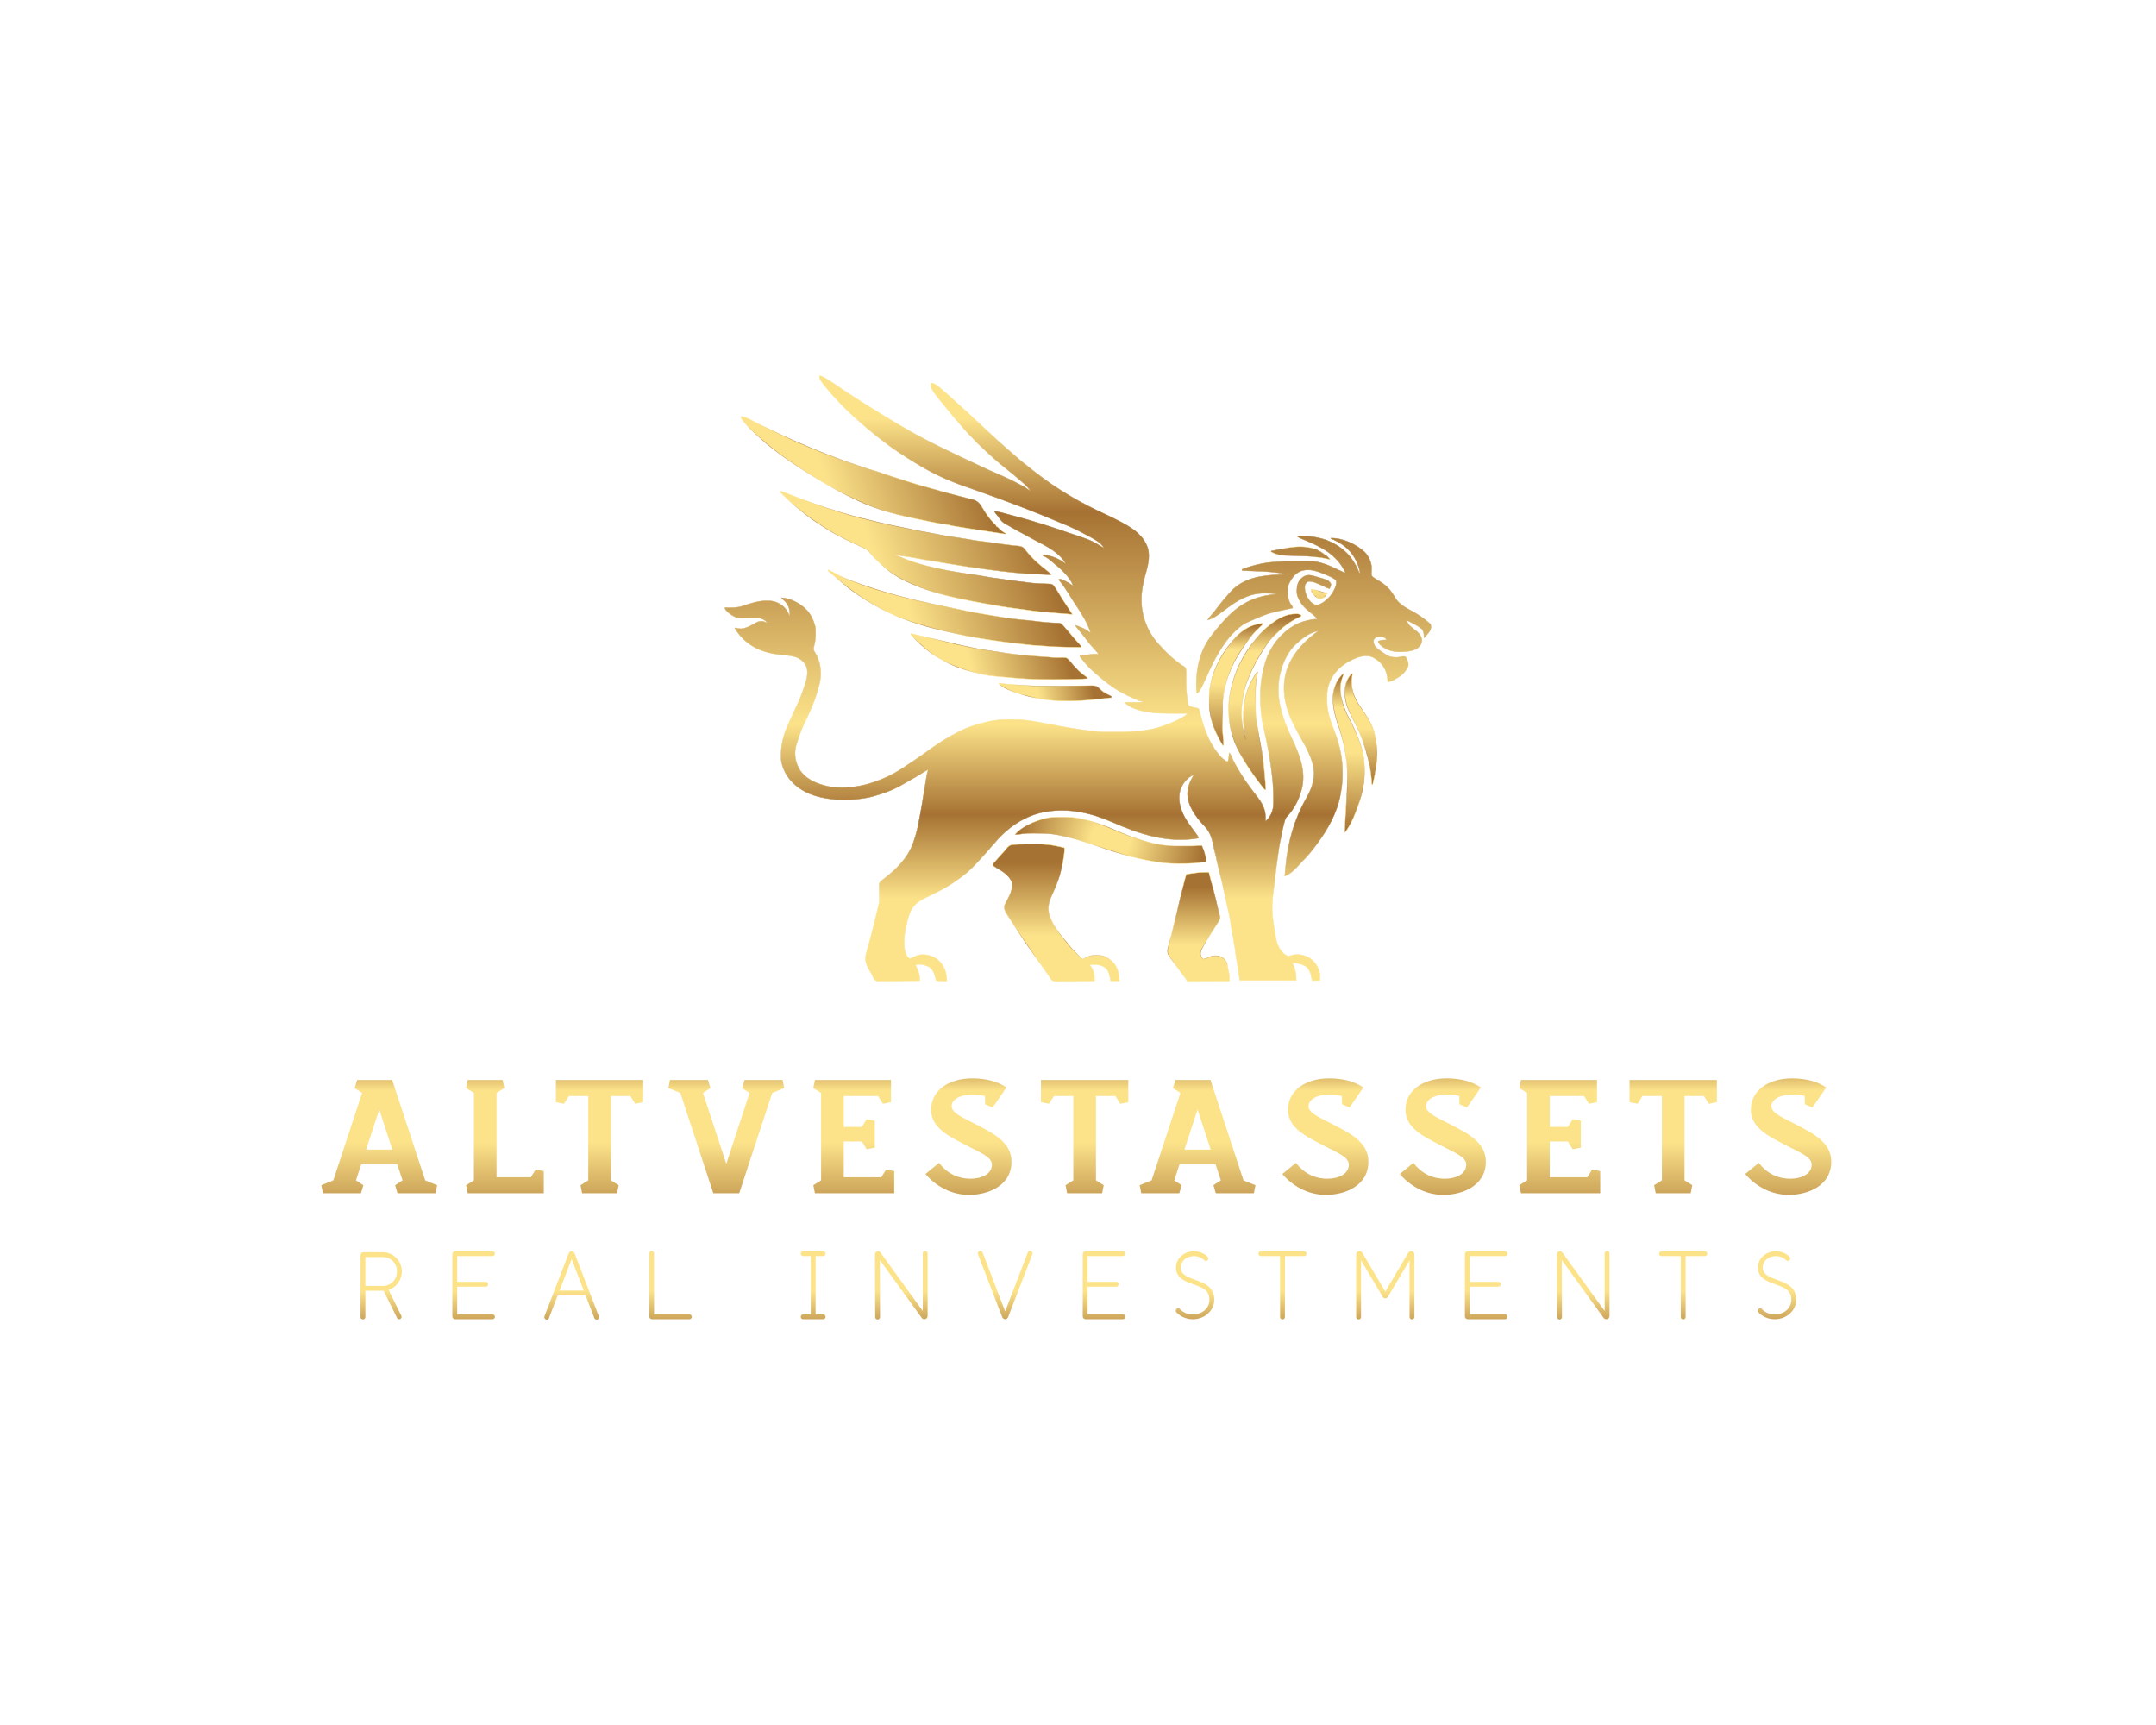 <?xml version="1.0" encoding="UTF-8" standalone="no" ?>
<!DOCTYPE svg PUBLIC "-//W3C//DTD SVG 1.1//EN" "http://www.w3.org/Graphics/SVG/1.1/DTD/svg11.dtd">
<svg xmlns="http://www.w3.org/2000/svg" xmlns:xlink="http://www.w3.org/1999/xlink" version="1.1" width="1280" height="1024" viewBox="0 0 1280 1024" xml:space="preserve">
<desc>Created with Fabric.js 5.3.0</desc>
<defs>
</defs>
<g transform="matrix(1 0 0 1 640 512)" id="background-logo"  >
<rect style="stroke: none; stroke-width: 0; stroke-dasharray: none; stroke-linecap: butt; stroke-dashoffset: 0; stroke-linejoin: miter; stroke-miterlimit: 4; fill: rgb(255,255,255); fill-opacity: 0; fill-rule: nonzero; opacity: 1;"  paint-order="stroke"  x="-640" y="-512" rx="0" ry="0" width="1280" height="1024" />
</g>
<g transform="matrix(1.921 0 0 1.921 640 402.754)" id="logo-logo"  >
<g style=""  paint-order="stroke"   >
		<g transform="matrix(0.122 0 0 0.122 0 0)"  >
<linearGradient id="SVGID_76_110917" gradientUnits="userSpaceOnUse" gradientTransform="matrix(1 0 0 1 120 227)"  x1="894.216" y1="0" x2="894.216" y2="1533">
<stop offset="7%" style="stop-color:rgb(252,227,138);stop-opacity: 1"/>
<stop offset="22.5%" style="stop-color:rgb(166,114,51);stop-opacity: 1"/>
<stop offset="57.5%" style="stop-color:rgb(252,227,138);stop-opacity: 1"/>
<stop offset="72.5%" style="stop-color:rgb(166,114,51);stop-opacity: 1"/>
<stop offset="86.5%" style="stop-color:rgb(252,227,138);stop-opacity: 1"/>
</linearGradient>
<linearGradient id="SVGID_77_110931" gradientUnits="userSpaceOnUse" gradientTransform="matrix(1 0 0 1 120 227)"  x1="894.216" y1="0" x2="894.216" y2="1533">
<stop offset="7%" style="stop-color:rgb(252,227,138);stop-opacity: 1"/>
<stop offset="22.5%" style="stop-color:rgb(166,114,51);stop-opacity: 1"/>
<stop offset="57.5%" style="stop-color:rgb(252,227,138);stop-opacity: 1"/>
<stop offset="72.5%" style="stop-color:rgb(166,114,51);stop-opacity: 1"/>
<stop offset="86.5%" style="stop-color:rgb(252,227,138);stop-opacity: 1"/>
</linearGradient>
<path style="stroke: url(#SVGID_77_110931); stroke-width: 1; stroke-dasharray: none; stroke-linecap: butt; stroke-dashoffset: 0; stroke-linejoin: miter; stroke-miterlimit: 4; fill: url(#SVGID_76_110917); fill-rule: nonzero; opacity: 1;"  paint-order="stroke"  transform=" translate(-1014.216, -993.5)" d="M 359 227 C 364.754 227.495 368.853 229.787 373.75 232.625 L 376.438 234.17 C 390.085 242.205 403.034 251.378 416.09 260.326 C 429.756 269.681 443.615 278.751 457.657 287.532 C 461.612 290.01 465.555 292.506 469.5 295 L 474.258 298.004 Q 478.971 300.98 483.68 303.965 C 509.904 320.576 536.451 336.629 563.212 352.36 Q 566.059 354.034 568.901 355.714 C 610.413 380.244 653.589 402.046 697.169 422.655 C 700.354 424.168 703.531 425.696 706.707 427.227 L 710.138 428.879 L 716.669 432.031 C 720.561 433.904 724.439 435.761 728.414 437.453 C 733.367 439.59 738.188 441.983 743.034 444.351 C 769.84 457.433 797.074 469.87 824.543 481.5 C 839.328 487.915 853.715 495.243 867.938 502.812 L 871.432 504.659 C 877.582 507.964 883.362 511.472 888.979 515.624 C 891.049 517.168 891.049 517.168 894 518 C 885.201 506.45 874.894 497.2 863.602 488.137 C 861.05 486.041 858.617 483.86 856.188 481.625 C 851.15 477.035 845.831 472.873 840.453 468.695 C 835.559 464.891 830.785 460.941 826 457 L 820.625 452.625 C 808.163 442.421 796.107 431.846 784.312 420.875 L 782.44 419.135 C 779.417 416.312 776.445 413.456 773.543 410.508 C 771.143 408.095 768.644 405.782 766.051 403.578 C 761.793 399.902 757.995 395.884 754.188 391.75 C 749.516 386.726 744.819 381.758 739.938 376.938 C 736.398 373.435 733.032 369.869 729.801 366.082 C 727.627 363.568 725.376 361.132 723.125 358.688 C 719.002 354.172 715.123 349.512 711.285 344.754 C 708.916 341.899 706.451 339.166 703.938 336.438 C 700.209 332.375 696.639 328.169 693.238 323.828 C 691.549 321.695 689.838 319.58 688.105 317.484 C 641.135 260.562 641.135 260.562 642 245 C 647.019 245.494 650.555 247.189 654.688 249.938 L 656.536 251.146 C 661.562 254.522 665.979 258.379 670.371 262.547 C 672.912 264.918 675.531 267.088 678.25 269.25 C 684.303 274.131 689.908 279.448 695.562 284.777 C 698.638 287.665 701.778 290.483 704.98 293.23 C 707.695 295.609 710.346 298.055 713 300.5 C 716.279 303.519 719.566 306.522 722.938 309.438 C 732.059 317.357 740.793 325.733 749.61 333.987 C 753.158 337.306 756.747 340.581 760.375 343.812 C 764.271 347.289 767.968 350.915 771.602 354.664 C 773.601 356.599 775.655 358.477 777.762 360.293 C 782.011 363.981 786.106 367.815 790.188 371.688 Q 792.424 373.802 794.664 375.914 L 796.88 378.005 C 803.832 384.547 810.823 391.046 818.043 397.293 C 820.38 399.342 822.699 401.411 825 403.5 C 830.355 408.334 835.775 413.096 841.258 417.785 L 844.875 420.875 L 846.719 422.45 C 850.256 425.476 853.746 428.555 857.188 431.688 C 862.304 436.322 867.619 440.677 873 445 L 874.724 446.387 C 883.134 453.153 891.591 459.86 900.094 466.508 Q 903.174 468.921 906.246 471.344 C 961.94 515.096 1023.546 550.653 1088.027 579.738 C 1094.346 582.593 1100.547 585.652 1106.711 588.825 Q 1109.261 590.133 1111.816 591.429 C 1144.514 608.029 1178.368 626.033 1191 663 C 1197.9 686.734 1189.851 713.756 1183.192 736.763 C 1181.062 744.304 1179.565 751.914 1178.188 759.625 L 1177.56 763.11 C 1169.654 809.016 1179.164 852.87 1205.809 891.086 C 1212.774 900.79 1220.659 909.474 1229 918 L 1231.446 920.524 C 1241.767 931.153 1252.046 941.238 1264 950 C 1265.133 950.873 1266.264 951.749 1267.391 952.629 L 1269.1 953.962 L 1270.75 955.25 L 1273.672 957.516 L 1275.186 958.735 C 1277.054 960.116 1277.054 960.116 1279.578 961.199 C 1282.752 962.856 1284.727 964.212 1287 967 C 1288.408 973.212 1288.211 979.287 1288.062 985.625 Q 1288.057 988.297 1288.067 990.969 Q 1288.08 996.182 1288.029 1001.396 C 1287.987 1006.746 1288.102 1012.095 1288.375 1017.438 L 1288.491 1019.805 C 1289.04 1029.4 1290.228 1038.93 1291.637 1048.432 C 1291.948 1050.635 1292.191 1052.829 1292.406 1055.043 C 1292.87 1058.217 1293.225 1060.33 1295 1063 C 1299.166 1065.324 1303.327 1066.199 1308 1067 Q 1310.813 1067.528 1313.625 1068.062 L 1315.977 1068.41 C 1318.561 1069.164 1319.325 1069.875 1321 1072 C 1322.056 1075.144 1322.056 1075.144 1323.016 1079.027 L 1324.107 1083.336 L 1324.671 1085.613 C 1333.559 1121.307 1346.616 1156.162 1370 1185 L 1372.34 1187.902 C 1377.736 1194.235 1383.926 1199.602 1391 1204 L 1394 1204 C 1395.616 1198.948 1396.342 1194.399 1396.625 1189.062 L 1396.742 1186.99 Q 1396.88 1184.496 1397 1182 C 1400.439 1184.292 1400.676 1185.179 1402.062 1188.938 C 1408.092 1204.03 1416.582 1218.136 1425 1232 L 1426.25 1234.066 C 1431.662 1242.986 1437.454 1251.67 1443.612 1260.093 C 1445.129 1262.183 1446.636 1264.279 1448.133 1266.383 C 1453.202 1273.474 1458.315 1280.497 1463.75 1287.312 C 1480.109 1307.907 1490.915 1325.108 1489 1352 C 1488.702 1353.342 1488.369 1354.676 1488 1356 C 1500.472 1346.508 1506.543 1333.173 1509 1318 C 1509.282 1314.796 1509.349 1311.61 1509.371 1308.395 L 1509.405 1305.664 C 1509.432 1302.713 1509.438 1299.763 1509.438 1296.812 L 1509.442 1293.711 C 1509.416 1270.259 1507.046 1247.229 1504 1224 L 1503.401 1219.32 C 1499.575 1189.658 1493.796 1160.249 1487.312 1131.062 Q 1485.647 1123.533 1484 1116 L 1483.261 1112.631 C 1480.152 1098.171 1478.337 1083.79 1477.188 1069.062 L 1476.995 1066.6 C 1474.19 1029.807 1476.972 990.389 1488 955 L 1488.675 952.736 C 1492.023 941.544 1496.381 931.239 1502 921 L 1503.492 918.273 C 1521.653 886.774 1552.609 858.168 1588.291 848.371 C 1599.181 845.469 1609.689 843.209 1621 843 C 1615.795 836.425 1609.763 831.67 1603.144 826.569 C 1589.32 815.858 1579 805.265 1572 789 L 1571.159 787.122 C 1569.002 781.963 1568.492 777.378 1568.562 771.812 L 1568.581 769.306 C 1568.85 758.66 1571.397 748.747 1578.973 740.977 C 1585.749 734.537 1591.242 731.717 1600.574 731.835 C 1604.543 732.105 1608.242 733.054 1612.062 734.125 L 1614.55 734.807 C 1648.276 744.306 1648.276 744.306 1655 754 C 1654.926 756.156 1654.926 756.156 1654.312 758.5 L 1653.738 760.844 C 1653 763 1653 763 1651 766 C 1645.813 764.441 1641.153 762.194 1636.312 759.812 C 1629.616 756.596 1622.877 753.592 1615.938 750.938 L 1613.671 750.032 C 1608.146 747.985 1602.881 747.287 1597 748 C 1592.625 750.42 1590.571 753.288 1589 758 C 1587.305 771.283 1591.98 784.422 1600 795 C 1607.097 803.331 1607.097 803.331 1616.688 807.625 C 1628.603 807.333 1640.177 798.152 1648 790 L 1650.289 787.805 C 1655.193 782.833 1658.663 777.492 1661.938 771.375 L 1663.082 769.24 C 1666.775 762.021 1670.101 753.117 1668 745 C 1662.054 739.143 1653.818 735.744 1646.25 732.5 L 1642.98 731.08 C 1621.702 722.032 1600.032 713.421 1577.367 721.996 C 1562.051 728.934 1553.288 742.654 1546.891 757.59 C 1543.192 771.753 1545.154 788.688 1551 802 C 1552.73 804.888 1554.516 807.512 1556.645 810.117 C 1558 812 1558 812 1558 815 L 1556.112 815.452 C 1494.133 828.457 1494.133 828.457 1437 854 L 1435.159 855.182 C 1426.333 860.953 1418.572 867.688 1411 875 L 1409.016 876.863 C 1394.396 890.913 1382.566 908.798 1372 926 L 1370.35 928.658 C 1359.402 946.437 1350.803 965.027 1342.199 984.011 C 1325.859 1019.954 1325.859 1019.954 1318 1030 L 1315 1031 C 1314.036 1023.74 1313.849 1016.631 1313.875 1009.312 L 1313.863 1006.033 C 1313.913 963.702 1325.617 918.097 1352.675 884.66 C 1354.246 882.678 1355.795 880.678 1357.32 878.66 C 1363.155 871.025 1369.032 863.557 1375.621 856.555 C 1377.562 854.464 1379.467 852.34 1381.336 850.184 C 1419.903 805.938 1459.41 784.364 1518 780 C 1508.606 778.278 1499.482 777.611 1489.938 777.625 L 1487.889 777.628 C 1476.226 777.677 1465.229 778.709 1454 782 L 1451.5 782.731 C 1424.118 791.027 1401.956 807.578 1379.453 824.695 C 1369.064 832.487 1355.827 842.354 1343 845 C 1344.524 841.438 1346.642 839.097 1349.312 836.312 C 1355.514 829.61 1360.926 822.379 1366.417 815.093 C 1374.245 804.743 1382.447 794.758 1391 785 L 1393.441 782.215 C 1395.603 779.788 1397.79 777.383 1400 775 L 1401.957 772.809 C 1433.892 738.675 1478.832 732.381 1523.005 730.646 L 1525.753 730.535 Q 1528.342 730.431 1530.932 730.342 C 1535.1 730.277 1535.1 730.277 1539 729 C 1532.357 727.421 1525.776 726.324 1519 725.5 L 1515.825 725.114 C 1496.764 722.86 1477.761 721.756 1458.581 721.341 C 1449.045 721.122 1439.515 720.675 1430 720 L 1430 717 C 1445.703 710.882 1461.494 706.369 1478 703 L 1480.453 702.492 C 1498.661 698.821 1516.773 697.979 1535.276 697.335 C 1538.391 697.222 1541.505 697.094 1544.62 696.966 C 1559.933 696.339 1575.24 695.888 1590.566 695.848 L 1594.19 695.832 C 1618.007 695.89 1638.644 701.968 1660 712 Q 1665.523 714.58 1671.048 717.152 Q 1674.831 718.915 1678.607 720.695 L 1682.117 722.34 L 1685.261 723.82 C 1687.529 724.797 1689.59 725.507 1692 726 C 1670.69 680.166 1632.103 660.931 1587.636 642.479 L 1585.647 641.651 L 1580.241 639.407 C 1577.099 638.043 1574.048 636.562 1571 635 L 1571 633 C 1600.759 632.499 1627.843 635.027 1655 648 L 1657.202 649.047 C 1688.42 664.142 1709.883 686.941 1723.676 718.749 L 1724.898 721.547 L 1725.982 724.073 C 1726.849 726.167 1726.849 726.167 1729 727 C 1724.528 700.128 1709.704 673.357 1687.562 657.062 C 1677.359 649.853 1666.502 643.883 1655 639 L 1655 638 C 1684.475 637.515 1719.447 653.443 1740.82 673.695 C 1750.943 684.399 1758.042 699.628 1757.991 714.559 L 1757.898 717.312 L 1757.809 720.127 C 1757.731 721.963 1757.611 723.798 1757.45 725.629 C 1757.269 729.346 1757.199 731.916 1759.463 734.98 C 1764.289 739.397 1770.024 742.595 1775.688 745.812 C 1794.901 757.065 1806.839 769.577 1817.621 788.906 C 1828.032 807.188 1848.643 816.265 1866.309 826.313 C 1878.427 833.228 1889.409 840.92 1900.125 849.875 L 1901.813 851.283 C 1907.709 856.296 1907.709 856.296 1908.406 860.383 C 1908.671 868.112 1906.862 872.12 1902 878 L 1899.41 881.227 C 1896.993 884.202 1894.562 887.148 1892 890 L 1891 890 L 1890.738 886.746 C 1890.194 876.975 1890.194 876.975 1885.898 868.555 C 1876.595 860.936 1865.675 855.487 1855.055 849.969 L 1852.976 848.889 C 1850.999 847.999 1849.115 847.457 1847 847 C 1850.487 856.911 1856.538 862.267 1864.875 868.375 C 1874.72 875.64 1883.394 882.732 1885.367 895.348 C 1885.769 902.237 1883.087 907.052 1879.203 912.539 C 1869.485 923.394 1850.695 925.039 1837 926 C 1816.745 926.957 1797.826 923.727 1781.762 910.102 C 1779.139 907.527 1777.045 905.067 1775 902 L 1775 899 C 1782.155 896.392 1788.402 895.61 1796 896 C 1794.16 891.79 1792.293 890.734 1788 889 C 1781.932 887.517 1775.603 887.067 1769.688 889.188 C 1766.619 891.257 1764.859 892.782 1763 896 C 1762.167 902.349 1763.486 906.683 1767 912 C 1769.271 914.687 1769.271 914.687 1772 917 L 1773.506 918.349 C 1780.432 924.442 1788.117 929.247 1796 934 L 1798.965 935.82 C 1808.908 940.931 1824.264 940.975 1835 938 C 1837.767 937.573 1840.246 937.431 1843 938 C 1845.097 940.155 1845.844 941.329 1847 944 L 1848.16 946.531 C 1850.669 952.587 1852.061 957.64 1850 964 C 1842.764 979.96 1828.737 989.751 1813.625 997.5 L 1811.644 998.526 C 1807.394 1000.616 1803.719 1001.561 1799 1002 L 1798.703 998.449 C 1797.88 989.456 1796.901 981.255 1793 973 L 1791.535 969.832 C 1784.91 956.535 1776.095 947.914 1763 941 L 1760.512 939.621 C 1749.265 934.196 1734.48 936.376 1723 940 C 1692.6 951.315 1667.984 968.941 1653.57 998.512 C 1649.901 1006.625 1647.354 1015.2 1646 1024 L 1645.66 1026.176 C 1644.541 1035.054 1644.84 1044.072 1645 1053 L 1645.051 1056.789 C 1646.019 1081.749 1655.721 1105.953 1664.562 1129 C 1677.141 1161.989 1684.448 1195.923 1684.375 1231.25 L 1684.375 1234.012 C 1684.345 1250.332 1682.955 1265.929 1680 1282 L 1679.16 1287.043 C 1671.069 1332.588 1647.346 1375.337 1620 1412 L 1617.5 1415.398 C 1606.681 1430.011 1595.011 1444.365 1581.953 1457.047 C 1580.143 1458.857 1578.511 1460.721 1576.875 1462.688 C 1566.911 1474.183 1552.713 1489.096 1538 1494 Q 1538.847 1484.506 1539.722 1475.014 Q 1539.984 1472.174 1540.243 1469.333 C 1545.931 1407.27 1562.081 1350.261 1593 1296 C 1608.733 1268.357 1616.981 1240.92 1608.676 1209.421 C 1602.668 1187.899 1592.742 1168.272 1581.347 1149.14 C 1575.265 1138.891 1569.789 1128.36 1564.394 1117.737 C 1563.173 1115.343 1561.938 1112.955 1560.691 1110.574 C 1538.226 1067.295 1528.5 1019.373 1543 972 C 1555.976 934.686 1581.395 904.928 1612.409 881.218 C 1614.743 879.431 1617.058 877.621 1619.375 875.812 L 1623 873 C 1610.141 875.251 1596.421 882.323 1586 890 L 1583.699 891.672 C 1577.823 896.096 1572.388 901 1567 906 L 1565.199 907.602 C 1544.548 926.823 1532.031 955.964 1526 983 L 1525.504 985.165 C 1513.916 1038.772 1530.718 1091.316 1553.357 1139.378 C 1573.816 1182.83 1593.914 1228.254 1580 1277 L 1579.367 1279.271 C 1572.938 1301.71 1561.935 1322.754 1546.445 1340.23 L 1544 1343 L 1541.895 1345.164 C 1538.999 1349.498 1537.901 1354.185 1536.562 1359.188 L 1535.653 1362.503 C 1532.973 1372.551 1530.974 1382.691 1529.141 1392.922 C 1528.408 1396.986 1527.541 1400.986 1526.563 1404.999 C 1524.939 1411.989 1523.84 1418.998 1522.844 1426.102 L 1522.273 1430.089 Q 1521.678 1434.252 1521.093 1438.414 Q 1520.361 1443.617 1519.611 1448.817 C 1517.548 1463.175 1515.641 1477.535 1514.096 1491.96 C 1513.209 1500.23 1512.213 1508.482 1511.176 1516.734 L 1510.248 1524.223 C 1509.781 1527.996 1509.31 1531.769 1508.826 1535.541 C 1506.053 1557.212 1504.758 1578.148 1507.562 1599.875 L 1507.82 1601.954 C 1509.391 1614.598 1511.361 1627.181 1513.438 1639.75 L 1513.859 1642.364 C 1516.172 1656.599 1518.923 1670.356 1528 1682 L 1529.363 1683.855 C 1533.859 1689.593 1539.938 1694.912 1547.062 1696.82 C 1550.265 1697.016 1551.301 1696.581 1554 1695 C 1570.169 1690.627 1585.433 1692.739 1599.891 1700.988 C 1614.092 1710.177 1622.582 1723.37 1626.473 1739.648 C 1627.439 1745.793 1627.173 1751.784 1627 1758 L 1608 1759 C 1606.479 1755.197 1605.72 1752.816 1605.188 1748.938 C 1603.489 1739.117 1600.005 1729.851 1592.129 1723.488 C 1582.131 1716.609 1568.893 1714.266 1557 1713 L 1558.207 1715.387 C 1564.988 1729.328 1567 1742.584 1567 1758 L 1424 1758 L 1419 1723 C 1417.478 1714.573 1417.478 1714.573 1415.906 1706.156 C 1414.678 1699.454 1413.847 1692.699 1413.039 1685.935 C 1412.41 1680.771 1411.561 1675.636 1410.495 1670.544 C 1409.434 1665.092 1408.786 1659.569 1408.057 1654.064 L 1407.684 1651.34 L 1407.357 1648.883 C 1407.182 1646.994 1407.182 1646.994 1406 1646 C 1405.671 1644.301 1405.382 1642.595 1405.133 1640.883 L 1404.643 1637.633 L 1404.125 1634.125 L 1403.039 1626.938 L 1402 1620 C 1400.536 1610.233 1398.973 1600.503 1397.062 1590.812 L 1396.621 1588.549 C 1395.597 1583.482 1394.374 1578.477 1393.098 1573.469 C 1391.123 1565.692 1389.457 1557.871 1387.851 1550.011 C 1382.002 1521.471 1375.382 1493.093 1368.2 1464.859 C 1366.48 1458.06 1364.935 1451.278 1363.703 1444.371 C 1363.115 1441.552 1362.411 1438.846 1361.629 1436.078 C 1360.197 1430.922 1359.059 1425.733 1357.974 1420.494 C 1353.71 1399.904 1349.94 1383.548 1335 1368 C 1313.667 1345.454 1291.005 1315.871 1291.602 1283.267 C 1292.319 1266.007 1299.461 1251.676 1308 1237 C 1291.446 1244.474 1280.5 1257.343 1273.824 1274.32 C 1266.364 1298.574 1272.598 1321.555 1283.738 1343.41 C 1291.604 1357.811 1301.678 1371.008 1311.448 1384.156 C 1319 1394.331 1319 1394.331 1319 1398 C 1241.009 1411.413 1170.247 1387.778 1099.477 1356.715 C 1046.959 1333.667 990.236 1321.158 933 1331 L 930.429 1331.438 C 881.349 1340.109 838.07 1369.385 805.906 1406.812 C 803.691 1409.355 801.409 1411.831 799.125 1414.312 C 795.862 1417.876 792.714 1421.545 789.688 1425.312 C 785.599 1430.381 781.246 1435.145 776.78 1439.878 C 773.98 1442.84 771.24 1445.858 768.562 1448.93 C 765.006 1453.019 761.338 1456.991 757.625 1460.938 L 755.638 1463.051 C 748.401 1470.726 741.114 1478.243 733 1485 L 731.511 1486.244 C 720.796 1495.145 709.546 1503.215 698 1511 L 696 1512.35 C 674.499 1526.689 650.656 1537.909 627.473 1549.207 C 607.25 1559.104 594.354 1569.469 586.812 1591.188 C 577.707 1619.139 566.518 1666.814 579.801 1694.91 C 581.795 1698.386 583.816 1700.53 587 1703 C 592.147 1702.685 596.673 1699.881 601.209 1697.615 C 615.166 1690.844 628.621 1692.217 642.996 1696.996 C 658.937 1702.987 668.542 1713.573 675.875 1728.5 C 680.154 1738.681 681.399 1749.055 682 1760 L 656 1759 C 653.587 1754.174 652.351 1750.802 651.188 1745.688 C 648.903 1736.478 645.013 1729.393 637 1724 C 633.729 1722.471 630.408 1721.19 627 1720 L 624.203 1718.902 C 620.292 1717.8 616.789 1717.706 612.75 1717.75 L 610.57 1717.727 C 606.323 1717.608 606.323 1717.608 603 1720 L 603.703 1721.617 Q 605.296 1725.305 606.875 1729 L 607.98 1731.543 C 611.15 1738.978 613.112 1745.117 613.046 1753.258 L 613.026 1756.52 L 613 1759 C 598.553 1759.22 584.107 1759.353 569.657 1759.386 C 562.947 1759.403 556.24 1759.448 549.531 1759.559 C 543.052 1759.663 536.577 1759.695 530.098 1759.675 Q 526.395 1759.684 522.694 1759.771 C 503.833 1760.195 503.833 1760.195 499.102 1756.53 C 495.6 1752.485 493.842 1747.968 492 1743 C 491.012 1741.262 489.975 1739.551 488.891 1737.871 C 480.106 1723.232 472.961 1709.689 477.035 1692.199 C 478.443 1686.639 480.033 1681.134 481.625 1675.625 Q 482.462 1672.655 483.295 1669.685 Q 484.917 1663.903 486.556 1658.128 C 488.276 1652.022 489.924 1645.895 491.5 1639.75 L 492.124 1637.35 Q 493.071 1633.677 494 1630 L 494.825 1626.745 C 497.762 1615.086 500.571 1603.397 503.374 1591.705 Q 504.606 1586.568 505.842 1581.432 L 507.418 1574.863 C 508.098 1572.04 508.776 1569.216 509.451 1566.392 C 510.403 1562.245 511.126 1558.483 511.034 1554.213 L 510.985 1551.422 L 510.922 1548.441 L 510.844 1542.146 C 510.8 1538.85 510.75 1535.554 510.678 1532.259 C 510.611 1529.069 510.576 1525.881 510.547 1522.691 L 510.459 1519.717 C 510.442 1515.243 510.454 1512.045 513.349 1508.481 C 516.087 1505.921 518.976 1503.527 522 1501.312 C 540.016 1487.818 557.069 1472.724 571 1455 L 573.469 1451.941 C 587.48 1434.403 595.703 1415.424 602 1394 L 602.766 1391.421 C 606.851 1377.544 609.819 1363.565 612.392 1349.336 C 612.942 1346.32 613.507 1343.307 614.077 1340.295 C 615.812 1331.129 617.428 1321.945 619 1312.75 L 619.395 1310.448 C 621.063 1300.719 622.69 1290.988 624.062 1281.212 C 624.577 1277.555 625.21 1273.917 625.961 1270.301 C 626.985 1265.302 627.699 1260.282 628.396 1255.228 C 629.869 1244.539 631.447 1234.226 635 1224 C 629.021 1227.111 623.26 1230.425 617.625 1234.125 C 609.226 1239.626 600.487 1244.51 591.747 1249.443 C 589.042 1250.978 586.344 1252.525 583.652 1254.082 C 578.452 1257.085 573.233 1260.054 568 1263 L 565.668 1264.32 C 543.388 1276.831 519.642 1285.435 495 1292 L 492.589 1292.659 C 487.433 1294.043 482.262 1295.103 477 1296 L 473.818 1296.547 C 441.84 1301.797 407.983 1302.573 376 1297 L 373.071 1296.496 C 346.196 1291.679 321.07 1282.632 300 1265 L 297.668 1263.094 C 279.036 1247.419 264.288 1222.474 262 1198 C 260.458 1164.128 267.923 1134.652 282.474 1104.217 C 284.403 1100.152 286.292 1096.069 288.18 1091.984 L 289.325 1089.506 Q 294.063 1079.247 298.784 1068.979 C 300.409 1065.436 302.048 1061.898 303.699 1058.367 C 309.787 1045.36 314.886 1032.151 319.5 1018.562 L 320.277 1016.31 C 325.857 1000.02 332.976 977.754 325.262 961.242 C 318.777 949.717 309.134 941.923 296.324 938.228 C 287.855 936.114 279.381 935.104 270.719 934.236 C 266.728 933.834 262.741 933.398 258.754 932.965 L 256.412 932.711 C 217.478 928.464 181.662 913.758 156.431 882.574 C 152.265 877.266 148.388 871.842 145 866 C 147 865 147 865 149.746 865.914 L 153 867 C 155.986 867.387 155.986 867.387 159.062 867.375 L 162.098 867.461 C 172.956 866.178 182.231 861.661 191.625 856.312 Q 194.768 854.554 197.914 852.801 L 200.663 851.243 C 205.963 848.424 211.122 848.507 217 849 C 219.521 849.78 221.626 850.813 224 852 L 227 852 C 221.203 845.167 214.733 841.84 206 840 C 204.327 839.941 202.653 839.93 200.979 839.966 L 197.952 840.015 L 194.691 840.078 L 187.799 840.156 C 184.191 840.199 180.585 840.25 176.978 840.322 C 151.369 840.816 151.369 840.816 141 835 L 138.139 833.491 C 132.555 830.457 128.192 826.748 124 822 L 121.562 819.25 C 120 817 120 817 120 814 L 122.301 814.063 C 137.101 814.417 150.838 814.621 165 810 L 168.108 808.992 L 175.135 806.701 L 178.812 805.5 L 182.486 804.299 C 199.461 798.822 215.144 795.987 233 797 L 236.582 797.18 C 249.682 798.504 264.482 806.155 272.918 816.309 C 277.547 822.635 281.515 829.545 284 837 C 284.634 820.829 282.84 810.713 272 798 C 269.648 795.726 267.209 793.545 264.688 791.461 L 263 790 L 263 789 C 288.114 790.87 311.57 803.668 328.625 821.789 C 337.71 832.44 343.179 843.664 347 857 L 348.109 860.539 C 349.623 866.784 349.434 873.236 349.438 879.625 L 349.448 881.686 C 349.467 892.818 348.007 903.056 344.996 913.789 C 343.874 917.985 343.805 920.872 345.98 924.746 L 347.188 926.438 C 361.292 948.023 365.451 976.708 360.438 1001.75 C 353.867 1032.159 342.699 1061.49 329.327 1089.505 C 311.963 1125.734 311.963 1125.734 300 1164 L 299.266 1166.867 C 294.626 1187.496 298.993 1208.22 310 1226 C 323.478 1246.266 347.103 1257.847 370 1264 L 372.594 1264.731 C 400.077 1272.219 431.129 1270.849 459 1266 L 461.62 1265.546 C 471.945 1263.688 481.961 1261.073 491.894 1257.709 C 494.123 1256.959 496.36 1256.236 498.598 1255.512 C 521.37 1247.995 543.395 1237.472 563.648 1224.629 L 566.117 1223.066 C 575.195 1217.285 584.124 1211.286 593.036 1205.254 Q 597.222 1202.424 601.412 1199.602 C 611.38 1192.875 621.266 1186.06 631 1179 L 633.551 1177.157 Q 635.761 1175.559 637.969 1173.957 C 661.908 1156.588 686.468 1140.827 713.119 1127.916 C 714.904 1127.047 716.679 1126.157 718.453 1125.266 C 739.333 1115.06 761.702 1108.452 784.312 1103.375 L 786.893 1102.786 C 789.918 1102.14 792.955 1101.544 796 1101 L 798.134 1100.611 C 812.202 1098.121 826.013 1097.53 840.282 1097.609 C 843.733 1097.625 847.182 1097.609 850.633 1097.59 C 871.461 1097.571 891.763 1099.972 912.223 1103.762 C 917.686 1104.761 923.152 1105.742 928.621 1106.707 L 936.457 1108.099 Q 939.025 1108.556 941.591 1109.01 C 950.704 1110.627 959.765 1112.35 968.807 1114.332 C 973.823 1115.381 978.872 1116.167 983.938 1116.938 C 996.435 1118.874 996.435 1118.874 1002.496 1120.004 C 1016.037 1122.521 1029.598 1124.213 1043.285 1125.693 L 1045.521 1125.936 Q 1048.552 1126.263 1051.584 1126.583 C 1055 1127 1055 1127 1057.286 1127.492 C 1068.075 1129.512 1079.547 1129.18 1090.477 1129.238 L 1092.619 1129.253 C 1097.954 1129.289 1103.29 1129.305 1108.625 1129.312 L 1110.998 1129.316 C 1134.889 1129.346 1158.367 1128.819 1182 1125 L 1185.935 1124.4 C 1198.842 1122.413 1211.61 1120.213 1223.918 1115.754 C 1226.344 1114.876 1228.781 1114.033 1231.219 1113.188 C 1246.533 1107.814 1261.312 1101.727 1275.562 1093.938 L 1277.726 1092.764 C 1281.652 1090.559 1285.221 1088.126 1288.761 1085.338 L 1291.178 1083.44 L 1293 1082 L 1291.042 1082.007 Q 1280.744 1082.039 1270.448 1082.055 Q 1266.629 1082.063 1262.812 1082.075 C 1249.649 1082.12 1236.502 1082.081 1223.348 1081.57 L 1220.363 1081.457 C 1192.465 1080.238 1152.665 1074.665 1132 1054 L 1178 1054 L 1178 1052 L 1175.344 1051.632 C 1172.135 1051.025 1169.503 1050.144 1166.5 1048.883 L 1163.346 1047.561 L 1160 1046.125 L 1156.514 1044.635 C 1133.554 1034.704 1112.04 1023 1092 1008 L 1090.35 1006.771 C 1082.54 1000.93 1075.042 994.767 1067.65 988.408 C 1066.012 987.015 1064.363 985.636 1062.703 984.27 C 1047.9 971.966 1034.47 958.466 1023 943 L 1020.711 940.238 C 1019 938 1019 938 1019 936 Q 1025.532 935.132 1032.068 934.291 Q 1034.284 934.004 1036.498 933.709 C 1057.568 930.908 1057.568 930.908 1067 933 C 1063.466 927.993 1059.638 923.457 1055.438 919 C 1045.645 908.555 1036.899 897.31 1028.392 885.807 C 1024.693 880.838 1020.788 876.092 1016.746 871.399 C 1013.301 867.393 1010.102 863.276 1007 859 C 1012.828 859.993 1017.915 862.349 1023.312 864.688 L 1026.365 865.967 C 1031.919 868.366 1036.694 870.917 1041.368 874.777 C 1043.099 876.209 1043.099 876.209 1046 877 C 1038.272 853.921 1026.542 834.224 1013.05 814.068 C 1010.089 809.626 1007.156 805.166 1004.25 800.688 L 1002.675 798.272 C 998.827 792.346 995.124 786.339 991.438 780.312 C 984.036 768.243 976.107 756.513 967.109 745.566 C 966 744 966 744 966 742 C 971.6 741.485 975.074 743.137 979.875 745.688 L 982.021 746.796 C 986.83 749.306 991.509 751.952 996 755 L 997.805 756.191 Q 999.908 757.586 1002 759 C 994.322 737.138 971.317 716.15 953.52 702.02 C 951.253 700.203 949.091 698.322 946.938 696.375 C 940.25 690.481 933.082 685.742 925 682 L 925 680 C 945.967 681.906 967.763 690.526 984 704 C 967.832 674.201 934.081 658.38 905.222 643.281 C 900.298 640.694 895.411 638.037 890.562 635.312 C 883.15 631.163 875.677 627.134 868.188 623.125 C 856.675 616.961 845.277 610.585 834 604 L 831.313 602.452 L 828.629 600.883 L 826.201 599.473 C 819.411 594.929 814.867 587.249 810.09 580.781 C 808.447 578.587 806.729 576.45 804.938 574.375 C 803 572 803 572 803 570 C 808.405 570.583 813.541 571.514 818.793 572.934 L 821.008 573.519 Q 824.599 574.472 828.188 575.438 L 833.277 576.793 Q 838.542 578.197 843.805 579.609 C 847.919 580.711 852.035 581.805 856.154 582.89 C 877.651 588.564 898.944 594.772 920.158 601.423 C 922.73 602.229 925.305 603.028 927.879 603.828 C 944.609 609.065 961.221 614.68 977.834 620.272 Q 980.894 621.301 983.955 622.326 C 1048.652 644.058 1048.652 644.058 1073.828 659.66 C 1075.841 660.902 1077.869 661.979 1080 663 C 1071.105 646.453 1045.712 635.708 1030 627 L 1027.754 625.736 C 1008.222 614.774 987.31 606.187 966.602 597.713 C 961.121 595.463 955.654 593.183 950.199 590.871 C 928.581 581.743 906.886 572.899 884.966 564.518 C 881.252 563.097 877.54 561.667 873.832 560.23 C 851.474 551.59 829.014 543.225 806.5 535 L 803.157 533.778 C 786.636 527.743 770.084 521.797 753.5 515.938 L 750.455 514.861 C 741.83 511.808 733.2 508.771 724.564 505.749 C 685.766 492.178 648.219 475.086 613.014 453.814 C 609.941 451.969 606.858 450.141 603.766 448.328 C 588.9 439.517 574.449 430.133 560.062 420.562 L 557.33 418.75 C 546.924 411.836 536.806 404.742 527 397 C 525.532 395.887 524.06 394.78 522.582 393.68 L 520.677 392.261 L 518.812 390.875 C 509.621 384.005 500.741 376.809 491.945 369.441 C 489.282 367.24 486.591 365.073 483.875 362.938 C 479.601 359.543 475.568 355.937 471.539 352.258 C 469.067 350.059 466.527 347.995 463.938 345.938 C 458.042 341.177 452.578 335.992 447.101 330.76 C 443.895 327.7 440.681 324.688 437.297 321.824 C 434.375 319.35 431.68 316.739 429 314 C 427.535 312.544 426.069 311.09 424.602 309.637 L 419.625 304.688 L 417.125 302.213 C 412.808 297.913 408.65 293.55 404.68 288.927 C 401.766 285.584 398.682 282.4 395.625 279.188 C 390.559 273.823 385.696 268.408 381.105 262.629 C 378.803 259.755 376.402 256.979 374 254.188 C 370.401 249.876 367.042 245.369 363.938 240.688 L 362.779 238.983 C 360.244 235.032 359.383 231.653 359 227 Z" stroke-linecap="round" />
</g>
		<g transform="matrix(0.122 0 0 0.122 -46.857 -38.822)"  >
<linearGradient id="SVGID_78_110918" gradientUnits="userSpaceOnUse" gradientTransform="matrix(1 0 0 1 261 520)"  x1="740" y1="39.111" x2="0" y2="272.889">
<stop offset="13.5%" style="stop-color:rgb(166,114,51);stop-opacity: 1"/>
<stop offset="67%" style="stop-color:rgb(252,227,138);stop-opacity: 1"/>
</linearGradient>
<linearGradient id="SVGID_79_110932" gradientUnits="userSpaceOnUse" gradientTransform="matrix(1 0 0 1 261 520)"  x1="370" y1="0" x2="370" y2="312">
<stop offset="7%" style="stop-color:rgb(252,227,138);stop-opacity: 1"/>
<stop offset="22.5%" style="stop-color:rgb(166,114,51);stop-opacity: 1"/>
<stop offset="57.5%" style="stop-color:rgb(252,227,138);stop-opacity: 1"/>
<stop offset="72.5%" style="stop-color:rgb(166,114,51);stop-opacity: 1"/>
<stop offset="86.5%" style="stop-color:rgb(252,227,138);stop-opacity: 1"/>
</linearGradient>
<path style="stroke: url(#SVGID_79_110932); stroke-width: 1; stroke-dasharray: none; stroke-linecap: butt; stroke-dashoffset: 0; stroke-linejoin: miter; stroke-miterlimit: 4; fill: url(#SVGID_78_110918); fill-rule: nonzero; opacity: 1;"  paint-order="stroke"  transform=" translate(-631, -676)" d="M 261 520 C 265.923 520.71 270.249 522.615 274.812 524.5 C 285.406 528.808 296.096 532.832 306.816 536.813 C 309.776 537.916 312.731 539.03 315.686 540.145 C 356.034 555.343 396.986 568.889 438.438 580.75 L 441.503 581.631 C 452.65 584.821 463.795 587.761 475.142 590.156 C 478.906 590.98 482.595 591.923 486.312 592.938 C 495.821 595.523 505.402 597.774 515 600 L 518.552 600.826 C 534.346 604.483 550.154 607.887 566.09 610.879 C 571.509 611.901 576.917 612.983 582.312 614.125 L 584.427 614.569 C 588.692 615.477 592.936 616.458 597.18 617.461 C 604.019 619.046 610.896 620.302 617.812 621.5 Q 621.518 622.151 625.223 622.805 L 628.774 623.429 C 635.193 624.565 641.596 625.784 648 627 C 652.846 627.907 652.846 627.907 657.693 628.81 C 661.283 629.479 664.867 630.172 668.445 630.902 C 680.016 633.233 691.638 635 703.326 636.617 C 718.23 638.682 733.069 641.084 747.905 643.589 C 756.646 645.053 765.359 646.333 774.175 647.249 C 779.866 647.848 785.522 648.608 791.184 649.434 C 801.491 650.937 811.81 652.331 822.139 653.68 Q 826.529 654.255 830.916 654.838 C 841.077 656.172 851.227 657.41 861.441 658.263 C 868.705 658.917 874.519 659.624 879.438 665.5 L 881.781 668.25 C 883.708 670.639 885.575 673.061 887.438 675.5 C 891.581 680.766 896.266 685.453 901 690.188 L 903.302 692.492 C 908.031 697.176 912.934 701.682 918 706 L 919.667 707.429 C 921.211 708.749 922.76 710.065 924.312 711.375 L 925.976 712.783 C 930.493 716.585 935.054 720.333 939.66 724.027 C 941.911 725.925 944.025 727.815 946 730 L 946 732 L 943.431 731.832 Q 938.462 731.512 933.494 731.2 Q 931.39 731.068 929.287 730.93 C 921.671 730.433 914.062 730.015 906.432 729.809 C 888.914 729.334 871.613 728.025 854.188 726.188 L 848.193 725.57 C 830.898 723.791 813.622 721.916 796.391 719.588 C 792.123 719.013 787.852 718.463 783.581 717.913 C 751.513 713.776 719.599 708.895 687.701 703.612 Q 682.001 702.67 676.3 701.736 C 622.251 692.869 622.251 692.869 597.951 688.156 C 590.32 686.695 582.632 685.545 574.907 684.708 C 569.635 684.117 564.566 683.21 559.438 681.875 L 557.213 681.324 C 555.473 680.892 553.736 680.448 552 680 L 552 682 L 554.212 682.379 C 556.901 682.978 559.108 683.803 561.613 684.934 C 622.21 711.604 691.453 723.194 756.63 732.349 C 763.905 733.373 771.115 734.523 778.312 736 C 789.564 738.298 800.948 739.695 812.331 741.162 C 820.034 742.16 827.7 743.249 835.355 744.562 C 842.41 745.765 849.504 746.724 856.625 747.438 C 863.829 748.192 871.019 748.98 878.195 749.973 Q 881.973 750.488 885.75 751 L 889.633 751.528 C 898.159 752.631 906.651 753.244 915.238 753.641 L 918.445 753.799 C 923.729 754.059 929.01 754.279 934.298 754.434 Q 937.229 754.566 940.16 754.703 L 942.858 754.738 C 946.666 754.951 949.09 755.239 952.071 757.731 C 953.839 759.719 955.485 761.813 957 764 L 958.447 766.054 C 959.745 767.944 960.971 769.869 962.188 771.812 L 963.594 774.021 Q 965.807 777.504 968 781 L 970.883 785.59 L 973.812 790.25 L 975.296 792.613 C 979.748 799.668 984.359 806.612 989.017 813.532 C 993.113 819.625 997.083 825.791 1001 832 C 913.763 824.9 913.763 824.9 873.418 819.051 C 868.265 818.31 863.105 817.624 857.938 816.992 C 832.468 813.841 807.241 809.623 782 805 L 779.212 804.49 C 734.494 796.302 689.433 787.605 646 774 L 642.777 772.998 C 625.738 767.649 609.285 761.327 593 754 L 589.952 752.632 C 565.659 741.628 540.822 728.016 521.484 709.379 C 519.451 707.443 517.367 705.561 515.234 703.734 C 510.816 699.888 506.64 695.83 502.5 691.688 L 500.237 689.428 C 495.745 684.897 491.569 680.359 487.836 675.176 C 483.15 669.623 477.75 666.013 471.18 663.047 L 468.96 662.011 C 466.602 660.916 464.24 659.829 461.875 658.75 Q 459.418 657.609 456.962 656.464 C 453.002 654.621 449.039 652.785 445.073 650.957 C 429.71 643.865 414.74 636.318 400 628 L 397.082 626.359 C 381.568 617.598 366.712 608.041 352 598 L 347.5 594.965 C 332.706 584.956 318.661 574.114 304.969 562.649 Q 302.238 560.364 299.496 558.09 C 288.594 549 278.278 539.356 268.188 529.375 L 266.028 527.255 L 264.043 525.273 L 262.262 523.505 C 261 522 261 522 261 520 Z" stroke-linecap="round" />
</g>
		<g transform="matrix(0.122 0 0 0.122 -63.242 -62.787)"  >
<linearGradient id="SVGID_80_110919" gradientUnits="userSpaceOnUse" gradientTransform="matrix(1 0 0 1 162 331)"  x1="670" y1="41.444" x2="0" y2="256.556">
<stop offset="13.5%" style="stop-color:rgb(166,114,51);stop-opacity: 1"/>
<stop offset="67%" style="stop-color:rgb(252,227,138);stop-opacity: 1"/>
</linearGradient>
<linearGradient id="SVGID_81_110933" gradientUnits="userSpaceOnUse" gradientTransform="matrix(1 0 0 1 162 331)"  x1="335" y1="0" x2="335" y2="298">
<stop offset="7%" style="stop-color:rgb(252,227,138);stop-opacity: 1"/>
<stop offset="22.5%" style="stop-color:rgb(166,114,51);stop-opacity: 1"/>
<stop offset="57.5%" style="stop-color:rgb(252,227,138);stop-opacity: 1"/>
<stop offset="72.5%" style="stop-color:rgb(166,114,51);stop-opacity: 1"/>
<stop offset="86.5%" style="stop-color:rgb(252,227,138);stop-opacity: 1"/>
</linearGradient>
<path style="stroke: url(#SVGID_81_110933); stroke-width: 1; stroke-dasharray: none; stroke-linecap: butt; stroke-dashoffset: 0; stroke-linejoin: miter; stroke-miterlimit: 4; fill: url(#SVGID_80_110919); fill-rule: nonzero; opacity: 1;"  paint-order="stroke"  transform=" translate(-497, -480)" d="M 162 331 C 173.604 332.562 184.106 338.448 194.291 343.924 C 201.541 347.806 208.915 351.378 216.342 354.907 C 222.998 358.073 229.634 361.281 236.25 364.531 C 255.679 374.071 275.162 383.336 295 392 L 298.599 393.583 C 350.398 416.358 403.079 437.403 456.883 454.973 C 460.428 456.141 463.964 457.334 467.5 458.531 C 484.831 464.423 484.831 464.423 502.423 469.468 C 505.605 470.295 508.686 471.224 511.75 472.407 C 515.682 473.898 519.654 475.238 523.656 476.523 L 525.794 477.215 L 530.251 478.651 Q 533.575 479.721 536.898 480.797 C 544.658 483.303 552.431 485.768 560.217 488.191 C 567.943 490.598 575.639 493.101 583.334 495.605 C 601.284 501.409 619.469 506.447 637.606 511.628 Q 641.718 512.803 645.83 513.981 C 680.422 523.981 680.422 523.981 715.257 533.078 C 722.086 534.76 728.888 536.547 735.686 538.354 Q 738.151 539.007 740.618 539.646 C 743.043 540.274 745.463 540.917 747.883 541.562 L 750.089 542.125 C 762.699 545.549 768.65 555.203 775.101 565.727 C 783.667 579.661 793.519 592.804 805.25 604.25 L 808 607 L 808 609 L 809.809 609.805 C 812.065 611.036 813.344 612.235 815.062 614.125 C 819.905 619.136 825.745 623.872 832 627 L 832 629 C 824.654 628.016 817.325 626.902 810.018 625.659 C 797.319 623.499 784.594 621.58 771.846 619.735 C 752.114 616.873 732.417 613.839 712.75 610.562 L 709.58 610.037 Q 705.188 609.307 700.797 608.566 L 698.166 608.129 C 692.232 607.116 692.232 607.116 690 606 C 687.01 605.559 684.017 605.145 681.02 604.758 C 668.135 602.993 655.428 600.462 642.688 597.875 L 639.06 597.143 C 584.57 586.145 529.398 574.7 478 553 L 475.388 551.897 C 414.839 526.025 357.863 492.178 303 456 L 300.85 454.583 C 296.552 451.744 292.269 448.883 288 446 L 285.784 444.51 C 269.671 433.659 254.176 422.12 239 410 L 237.014 408.417 C 229.256 402.219 221.656 395.936 214.367 389.188 C 212.318 387.298 210.237 385.444 208.125 383.625 C 193.461 370.835 178.83 357.509 167 342 L 165.348 339.91 C 162.808 336.583 162 335.321 162 331 Z" stroke-linecap="round" />
</g>
		<g transform="matrix(0.122 0 0 0.122 -6.813 72.366)"  >
<linearGradient id="SVGID_82_110920" gradientUnits="userSpaceOnUse" gradientTransform="matrix(1 0 0 1 798 1411.565)"  x1="160.5" y1="0" x2="160.5" y2="347.547">
<stop offset="13.5%" style="stop-color:rgb(166,114,51);stop-opacity: 1"/>
<stop offset="67%" style="stop-color:rgb(252,227,138);stop-opacity: 1"/>
</linearGradient>
<linearGradient id="SVGID_83_110934" gradientUnits="userSpaceOnUse" gradientTransform="matrix(1 0 0 1 798 1411.565)"  x1="160.5" y1="0" x2="160.5" y2="347.547">
<stop offset="7%" style="stop-color:rgb(252,227,138);stop-opacity: 1"/>
<stop offset="22.5%" style="stop-color:rgb(166,114,51);stop-opacity: 1"/>
<stop offset="57.5%" style="stop-color:rgb(252,227,138);stop-opacity: 1"/>
<stop offset="72.5%" style="stop-color:rgb(166,114,51);stop-opacity: 1"/>
<stop offset="86.5%" style="stop-color:rgb(252,227,138);stop-opacity: 1"/>
</linearGradient>
<path style="stroke: url(#SVGID_83_110934); stroke-width: 1; stroke-dasharray: none; stroke-linecap: butt; stroke-dashoffset: 0; stroke-linejoin: miter; stroke-miterlimit: 4; fill: url(#SVGID_82_110920); fill-rule: nonzero; opacity: 1;"  paint-order="stroke"  transform=" translate(-958.5, -1585.338)" d="M 884.144 1411.846 C 908.657 1411.28 932.876 1411.102 957 1416 L 960.297 1416.664 C 978.395 1420.395 978.395 1420.395 980 1422 C 980.467 1430.28 979.072 1438.293 977.75 1446.437 L 977.403 1448.603 C 972.63 1478.295 964.256 1505.781 951.641 1533.113 C 942.147 1553.738 934.608 1571.281 942.684 1593.917 C 951.033 1616.488 964.481 1635.75 980 1654 L 982.68 1657.168 Q 984.799 1659.676 986.93 1662.176 C 989.722 1665.456 992.408 1668.796 995.062 1672.187 C 999.406 1677.53 1004.198 1682.381 1009.062 1687.25 L 1011.354 1689.544 C 1013.551 1691.715 1015.766 1693.867 1018 1696 L 1020.199 1698.138 L 1022.309 1700.109 L 1024.174 1701.874 C 1025.946 1703.227 1025.946 1703.227 1028.108 1702.751 C 1030.249 1701.901 1032.021 1700.841 1033.937 1699.562 C 1045.329 1692.283 1062.092 1692.122 1075.22 1694.382 C 1083.519 1696.435 1090.397 1700.715 1097 1706 L 1098.922 1707.394 C 1111.66 1717.174 1116.983 1734.716 1119 1750 L 1119 1758 L 1097 1758 L 1095.75 1750.562 C 1094.604 1744.269 1093.254 1738.58 1090 1733 L 1088.832 1730.894 C 1084.051 1723.421 1076.172 1719.954 1067.773 1717.844 C 1062.65 1716.78 1057.651 1716.775 1052.437 1716.875 L 1049.67 1716.902 C 1047.447 1716.925 1045.223 1716.958 1043 1717 L 1044.216 1718.325 C 1052.622 1727.751 1056.129 1739.295 1056.043 1751.785 L 1056.024 1755.316 L 1056 1758 Q 1035.673 1758.317 1015.344 1758.466 C 1009.05 1758.513 1002.757 1758.577 996.464 1758.679 C 990.389 1758.777 984.314 1758.83 978.238 1758.854 C 975.922 1758.87 973.606 1758.903 971.291 1758.951 C 953.147 1759.317 953.147 1759.317 947.852 1756.068 C 945.786 1753.789 944.398 1751.725 943 1749 C 942.107 1747.739 941.196 1746.49 940.269 1745.254 C 939.445 1744.027 938.626 1742.796 937.812 1741.562 C 933.818 1735.632 929.713 1729.777 925.5 1724 C 920.936 1717.719 916.465 1711.372 912.087 1704.96 C 908.826 1700.196 905.526 1695.459 902.187 1690.75 L 900.678 1688.614 Q 897.539 1684.174 894.396 1679.737 C 884.686 1666.027 875.333 1652.094 866.052 1638.092 C 863.753 1634.631 861.446 1631.174 859.133 1627.722 C 850.5 1614.819 841.885 1601.888 833.812 1588.625 L 832.714 1586.843 C 829.097 1580.813 826.991 1575.107 828 1568 C 828.914 1565.315 830.188 1562.913 831.562 1560.437 Q 832.668 1558.333 833.769 1556.227 L 834.901 1554.095 C 842.583 1539.453 851.098 1522.715 846.062 1505.812 C 838.631 1489.677 822.136 1480.158 807.441 1471.664 C 804.053 1469.686 800.975 1467.578 798 1465 C 799.315 1462.133 800.756 1459.954 802.875 1457.625 C 805.699 1454.47 808.481 1451.277 811.221 1448.048 C 816.402 1441.955 821.652 1435.95 827.15 1430.14 C 829.038 1428.111 830.684 1426.1 832.373 1423.88 C 837.159 1417.843 840.476 1414.363 848.41 1413.172 C 851.294 1412.924 854.169 1412.827 857.062 1412.75 Q 859.457 1412.627 861.852 1412.496 C 869.278 1412.129 876.712 1412.033 884.144 1411.846 Z" stroke-linecap="round" />
</g>
		<g transform="matrix(0.122 0 0 0.122 -38.114 -21.581)"  >
<linearGradient id="SVGID_84_110921" gradientUnits="userSpaceOnUse" gradientTransform="matrix(1 0 0 1 382 719)"  x1="641" y1="5.004" x2="0" y2="191.006">
<stop offset="13.5%" style="stop-color:rgb(166,114,51);stop-opacity: 1"/>
<stop offset="67%" style="stop-color:rgb(252,227,138);stop-opacity: 1"/>
</linearGradient>
<linearGradient id="SVGID_85_110935" gradientUnits="userSpaceOnUse" gradientTransform="matrix(1 0 0 1 382 719)"  x1="320.5" y1="0" x2="320.5" y2="196.009">
<stop offset="7%" style="stop-color:rgb(252,227,138);stop-opacity: 1"/>
<stop offset="22.5%" style="stop-color:rgb(166,114,51);stop-opacity: 1"/>
<stop offset="57.5%" style="stop-color:rgb(252,227,138);stop-opacity: 1"/>
<stop offset="72.5%" style="stop-color:rgb(166,114,51);stop-opacity: 1"/>
<stop offset="86.5%" style="stop-color:rgb(252,227,138);stop-opacity: 1"/>
</linearGradient>
<path style="stroke: url(#SVGID_85_110935); stroke-width: 1; stroke-dasharray: none; stroke-linecap: butt; stroke-dashoffset: 0; stroke-linejoin: miter; stroke-miterlimit: 4; fill: url(#SVGID_84_110921); fill-rule: nonzero; opacity: 1;"  paint-order="stroke"  transform=" translate(-702.5, -817.005)" d="M 382 719 C 387.702 720.557 392.293 723.427 397.312 726.438 C 414.968 736.751 433.821 744.245 453.084 750.971 C 456.151 752.058 459.21 753.166 462.262 754.293 C 523.561 776.733 587.177 792.785 651.008 806.159 C 654.707 806.936 658.401 807.734 662.094 808.539 C 677.531 811.901 693.009 815.033 708.506 818.105 C 716.518 819.695 724.521 821.306 732.504 823.033 C 746.892 826.136 761.402 828.468 775.925 830.836 C 785.182 832.349 794.425 833.949 803.667 835.553 Q 810.83 836.796 818 838 L 820.21 838.371 C 832.116 840.355 844.044 841.939 856.036 843.308 C 858.829 843.627 861.62 843.954 864.412 844.281 C 873.281 845.311 882.118 846.202 891.028 846.776 C 895.305 847.098 899.513 847.724 903.75 848.375 C 913.536 849.788 923.341 850.758 933.188 851.625 L 935.419 851.825 C 943.19 852.516 950.931 853.087 958.735 853.256 C 970.612 853.538 970.612 853.538 975.469 858.219 L 977 860 L 978.594 861.719 C 979.739 862.996 980.862 864.293 981.961 865.609 C 984.509 868.597 987.192 871.446 989.875 874.312 C 994.367 879.135 998.59 884.103 1002.715 889.246 C 1005.254 892.306 1007.916 895.217 1010.625 898.125 C 1023 911.448 1023 911.448 1023 915 C 1012.78 915.048 1002.559 914.914 992.344 914.598 L 988.019 914.47 Q 983.537 914.338 979.055 914.2 Q 973.334 914.028 967.614 913.864 Q 963.168 913.736 958.724 913.599 Q 956.614 913.536 954.505 913.476 Q 951.559 913.391 948.615 913.297 L 945.246 913.196 C 941.789 912.987 938.424 912.516 935 912 C 932.789 911.842 930.577 911.71 928.363 911.605 L 924.479 911.404 L 922.425 911.299 C 905.659 910.417 889.033 908.732 872.365 906.749 Q 865.867 905.979 859.363 905.272 C 850.061 904.259 840.781 903.107 831.505 901.878 Q 827.947 901.408 824.387 900.943 C 804.272 898.301 784.246 895.131 764.23 891.831 Q 760.327 891.191 756.422 890.56 C 739.996 887.911 723.867 884.73 707.732 880.674 C 703.714 879.683 699.677 878.787 695.633 877.91 L 693.489 877.444 L 689.272 876.529 C 673.407 873.082 657.659 869.299 642 865 L 639.104 864.21 C 590.436 850.813 541.793 833.112 498.247 807.325 C 495.441 805.67 492.622 804.038 489.805 802.402 C 464.2 787.47 439.943 770.844 417.552 751.351 C 414.672 748.845 411.772 746.361 408.875 743.875 L 407.099 742.348 C 403.504 739.266 399.866 736.233 396.188 733.25 C 392.688 730.4 389.222 727.52 385.812 724.562 L 383.582 722.629 C 382 721 382 721 382 719 Z" stroke-linecap="round" />
</g>
		<g transform="matrix(0.122 0 0 0.122 37.239 76.699)"  >
<linearGradient id="SVGID_86_110922" gradientUnits="userSpaceOnUse" gradientTransform="matrix(1 0 0 1 1240.487 1482.925)"  x1="78.283" y1="0" x2="78.283" y2="275.697">
<stop offset="13.5%" style="stop-color:rgb(166,114,51);stop-opacity: 1"/>
<stop offset="67%" style="stop-color:rgb(252,227,138);stop-opacity: 1"/>
</linearGradient>
<linearGradient id="SVGID_87_110936" gradientUnits="userSpaceOnUse" gradientTransform="matrix(1 0 0 1 1240.487 1482.925)"  x1="78.283" y1="0" x2="78.283" y2="275.697">
<stop offset="7%" style="stop-color:rgb(252,227,138);stop-opacity: 1"/>
<stop offset="22.5%" style="stop-color:rgb(166,114,51);stop-opacity: 1"/>
<stop offset="57.5%" style="stop-color:rgb(252,227,138);stop-opacity: 1"/>
<stop offset="72.5%" style="stop-color:rgb(166,114,51);stop-opacity: 1"/>
<stop offset="86.5%" style="stop-color:rgb(252,227,138);stop-opacity: 1"/>
</linearGradient>
<path style="stroke: url(#SVGID_87_110936); stroke-width: 1; stroke-dasharray: none; stroke-linecap: butt; stroke-dashoffset: 0; stroke-linejoin: miter; stroke-miterlimit: 4; fill: url(#SVGID_86_110922); fill-rule: nonzero; opacity: 1;"  paint-order="stroke"  transform=" translate(-1318.77, -1620.773)" d="M 1345 1483 C 1353.478 1515.176 1361.751 1547.368 1369.099 1579.823 C 1370.019 1583.867 1370.93 1587.875 1372.164 1591.836 C 1373.469 1596.774 1373.671 1600.115 1371.234 1604.637 C 1370.419 1605.995 1369.591 1607.346 1368.75 1608.688 L 1367.398 1610.912 C 1365.946 1613.283 1364.48 1615.646 1363 1618 L 1361.51 1620.386 C 1358.509 1625.175 1355.489 1629.952 1352.451 1634.717 C 1348.599 1640.789 1344.782 1646.884 1341 1653 L 1339.825 1654.889 C 1335.451 1661.938 1331.281 1669.084 1327.438 1676.438 L 1326.386 1678.371 C 1323.963 1683.141 1323.492 1686.65 1324 1692 C 1324.97 1694.926 1324.97 1694.926 1326.438 1697.438 L 1327.809 1699.996 C 1328.846 1701.928 1328.846 1701.928 1330 1703 C 1334.704 1702.674 1338.298 1701.551 1342.491 1699.421 C 1352.536 1694.346 1361.28 1693.123 1372.391 1695.824 C 1380.411 1698.696 1385.849 1703.646 1390.156 1710.965 C 1391.136 1713.329 1391.514 1715.465 1391.875 1718 C 1392.476 1721.957 1393.166 1725.867 1394.016 1729.777 L 1394.567 1732.354 Q 1395.107 1734.856 1395.679 1737.354 C 1396.72 1742.24 1397.091 1746.824 1397.05 1751.826 L 1397.028 1755.34 L 1397 1758 C 1383.101 1758.118 1369.202 1758.204 1355.302 1758.259 C 1348.849 1758.285 1342.395 1758.321 1335.942 1758.377 Q 1326.605 1758.457 1317.268 1758.474 Q 1313.7 1758.489 1310.133 1758.529 C 1306.809 1758.565 1303.487 1758.57 1300.163 1758.568 L 1297.164 1758.622 C 1294.675 1758.603 1292.427 1758.553 1290 1758 C 1287.991 1755.633 1287.991 1755.633 1287 1753 C 1285.564 1751.087 1284.105 1749.191 1282.625 1747.312 C 1277.974 1741.343 1273.526 1735.242 1269.113 1729.095 C 1264.99 1723.368 1260.827 1717.669 1256.625 1712 C 1239.68 1689.054 1239.68 1689.054 1241 1677 C 1242.051 1671.754 1243.552 1666.616 1244.973 1661.461 C 1247.561 1652.057 1249.894 1642.589 1252.25 1633.125 L 1253.682 1627.385 C 1261.056 1597.843 1268.214 1568.247 1275.157 1538.601 C 1277.758 1527.492 1280.388 1516.389 1283.125 1505.312 L 1284.008 1501.738 C 1285.232 1497.125 1286.604 1492.564 1288 1488 C 1293.062 1487.271 1298.126 1486.559 1303.192 1485.864 Q 1305.763 1485.507 1308.331 1485.136 C 1320.635 1483.364 1332.572 1482.683 1345 1483 Z" stroke-linecap="round" />
</g>
		<g transform="matrix(0.122 0 0 0.122 -24.359 -6.773)"  >
<linearGradient id="SVGID_88_110923" gradientUnits="userSpaceOnUse" gradientTransform="matrix(1 0 0 1 591 880)"  x1="443.417" y1="0" x2="4.583" y2="116.215">
<stop offset="13.5%" style="stop-color:rgb(166,114,51);stop-opacity: 1"/>
<stop offset="67%" style="stop-color:rgb(252,227,138);stop-opacity: 1"/>
</linearGradient>
<linearGradient id="SVGID_89_110937" gradientUnits="userSpaceOnUse" gradientTransform="matrix(1 0 0 1 591 880)"  x1="224" y1="0" x2="224" y2="116.215">
<stop offset="7%" style="stop-color:rgb(252,227,138);stop-opacity: 1"/>
<stop offset="22.5%" style="stop-color:rgb(166,114,51);stop-opacity: 1"/>
<stop offset="57.5%" style="stop-color:rgb(252,227,138);stop-opacity: 1"/>
<stop offset="72.5%" style="stop-color:rgb(166,114,51);stop-opacity: 1"/>
<stop offset="86.5%" style="stop-color:rgb(252,227,138);stop-opacity: 1"/>
</linearGradient>
<path style="stroke: url(#SVGID_89_110937); stroke-width: 1; stroke-dasharray: none; stroke-linecap: butt; stroke-dashoffset: 0; stroke-linejoin: miter; stroke-miterlimit: 4; fill: url(#SVGID_88_110923); fill-rule: nonzero; opacity: 1;"  paint-order="stroke"  transform=" translate(-815, -938.107)" d="M 591 880 C 594.37 880.656 597.707 881.389 601.043 882.199 L 604.007 882.916 L 607.188 883.688 C 623.219 887.554 639.286 891.261 655.372 894.892 Q 668.363 897.826 681.312 900.938 L 684.473 901.697 C 689.739 902.965 695.002 904.245 700.262 905.539 C 713.775 908.848 727.325 911.748 740.983 914.394 C 744.158 915.032 747.315 915.731 750.477 916.434 C 759.657 918.413 768.917 919.885 778.188 921.375 L 781.011 921.832 C 798.066 924.591 815.154 927.144 832.271 929.489 Q 835.853 929.979 839.432 930.492 C 851.582 932.193 863.788 933.333 876 934.5 L 879.492 934.836 C 896.546 936.47 913.575 937.82 930.678 938.794 C 937.288 939.204 943.891 939.751 950.486 940.352 C 955.993 940.823 961.341 941.01 966.867 940.785 C 984.572 940.242 984.572 940.242 990.719 945.34 C 993.997 948.591 996.784 952.11 999.451 955.873 C 1009.344 969.458 1022.414 979.76 1035.875 989.562 L 1039 992 L 1039 994 C 1029.766 994.889 1020.543 995.302 1011.273 995.551 L 1009.009 995.614 C 991.603 996.09 974.198 996.187 956.785 996.185 Q 951.63 996.185 946.476 996.206 C 915.427 996.327 884.525 995.22 853.599 992.332 Q 849.526 991.956 845.452 991.602 C 784.641 986.303 784.641 986.303 758.194 979.557 C 755.711 978.927 753.221 978.332 750.73 977.734 C 701.714 965.725 655.196 943.46 618 909 Q 616.519 907.654 615.035 906.312 C 606.585 898.653 598.118 890.943 591 882 z" stroke-linecap="round" />
</g>
		<g transform="matrix(0.122 0 0 0.122 10.122 50.01)"  >
<radialGradient id="SVGID_90_110924" gradientUnits="userSpaceOnUse" gradientTransform="matrix(1 0 0 1 854.999 1343.621)"  cx="242.001" cy="58.878" r="242.001" fx="242.001" fy="58.878">
<stop offset="20%" style="stop-color:rgb(252,227,138);stop-opacity: 1"/>
<stop offset="96.8%" style="stop-color:rgb(166,114,51);stop-opacity: 1"/>
</radialGradient>
<linearGradient id="SVGID_91_110938" gradientUnits="userSpaceOnUse" gradientTransform="matrix(1 0 0 1 854.999 1343.621)"  x1="242.001" y1="0" x2="242.001" y2="117.756">
<stop offset="7%" style="stop-color:rgb(252,227,138);stop-opacity: 1"/>
<stop offset="22.5%" style="stop-color:rgb(166,114,51);stop-opacity: 1"/>
<stop offset="57.5%" style="stop-color:rgb(252,227,138);stop-opacity: 1"/>
<stop offset="72.5%" style="stop-color:rgb(166,114,51);stop-opacity: 1"/>
<stop offset="86.5%" style="stop-color:rgb(252,227,138);stop-opacity: 1"/>
</linearGradient>
<path style="stroke: url(#SVGID_91_110938); stroke-width: 1; stroke-dasharray: none; stroke-linecap: butt; stroke-dashoffset: 0; stroke-linejoin: miter; stroke-miterlimit: 4; fill: url(#SVGID_90_110924); fill-rule: nonzero; opacity: 1;"  paint-order="stroke"  transform=" translate(-1097, -1402.499)" d="M 973.938 1343.625 L 976.795 1343.628 C 992.21 1343.675 1006.912 1344.617 1022 1348 L 1025.453 1348.764 C 1055.341 1355.521 1083.87 1366.083 1111.816 1378.586 C 1115.327 1380.136 1118.872 1381.606 1122.449 1382.996 C 1124.291 1383.722 1126.127 1384.465 1127.957 1385.223 C 1148.844 1393.793 1170.197 1401.135 1191.999 1407 L 1194.199 1407.6 C 1216.479 1413.578 1239.955 1417.17 1263.003 1417.133 L 1266.999 1417.136 Q 1271.16 1417.137 1275.322 1417.13 Q 1280.622 1417.124 1285.919 1417.134 Q 1291.023 1417.138 1296.129 1417.133 L 1299.937 1417.139 C 1306.385 1417.122 1312.604 1416.803 1319 1416 C 1322.013 1415.897 1324.984 1415.952 1328 1416 C 1339 1446.959 1339 1446.959 1339 1457 C 1316.847 1460.786 1294.302 1461.419 1271.876 1461.375 L 1268.234 1461.37 C 1249.929 1461.315 1232.283 1460.587 1214.226 1457.386 C 1211.776 1456.965 1209.324 1456.559 1206.869 1456.169 C 1151.959 1447.295 1099.465 1429.796 1046.998 1411.786 C 1019.246 1402.264 991.523 1393.935 962.625 1388.687 L 960.515 1388.296 C 943.157 1385.099 925.813 1384.795 908.198 1384.76 C 905.266 1384.75 902.337 1384.719 899.407 1384.687 C 887.561 1384.624 876.187 1385.517 864.484 1387.353 C 861.287 1387.849 858.245 1388.16 854.999 1388 C 859.235 1382.69 863.524 1378.813 869.125 1375 L 871.415 1373.423 C 888.515 1361.75 907.043 1353.483 927 1348 L 929.386 1347.328 C 943.861 1343.689 959.114 1343.591 973.938 1343.625 Z" stroke-linecap="round" />
</g>
		<g transform="matrix(0.122 0 0 0.122 57.787 7.256)"  >
<linearGradient id="SVGID_92_110925" gradientUnits="userSpaceOnUse" gradientTransform="matrix(1 0 0 1 1394.638 829.687)"  x1="92.181" y1="0" x2="92.181" y2="446.313">
<stop offset="1.5%" style="stop-color:rgb(166,114,51);stop-opacity: 1"/>
<stop offset="21.5%" style="stop-color:rgb(252,227,138);stop-opacity: 1"/>
<stop offset="49.5%" style="stop-color:rgb(252,227,138);stop-opacity: 1"/>
<stop offset="100%" style="stop-color:rgb(166,114,51);stop-opacity: 1"/>
</linearGradient>
<linearGradient id="SVGID_93_110939" gradientUnits="userSpaceOnUse" gradientTransform="matrix(1 0 0 1 1394.638 829.687)"  x1="92.181" y1="0" x2="92.181" y2="446.313">
<stop offset="7%" style="stop-color:rgb(252,227,138);stop-opacity: 1"/>
<stop offset="22.5%" style="stop-color:rgb(166,114,51);stop-opacity: 1"/>
<stop offset="57.5%" style="stop-color:rgb(252,227,138);stop-opacity: 1"/>
<stop offset="72.5%" style="stop-color:rgb(166,114,51);stop-opacity: 1"/>
<stop offset="86.5%" style="stop-color:rgb(252,227,138);stop-opacity: 1"/>
</linearGradient>
<path style="stroke: url(#SVGID_93_110939); stroke-width: 1; stroke-dasharray: none; stroke-linecap: butt; stroke-dashoffset: 0; stroke-linejoin: miter; stroke-miterlimit: 4; fill: url(#SVGID_92_110925); fill-rule: nonzero; opacity: 1;"  paint-order="stroke"  transform=" translate(-1486.818, -1052.843)" d="M 1563.938 829.75 L 1566.318 829.688 C 1571.321 829.654 1574.614 830.325 1578.999 833 C 1577.999 836 1577.999 836 1576.304 837.084 L 1574.089 838.094 L 1571.613 839.26 L 1568.937 840.5 C 1559.252 845.166 1550.627 850.616 1542 857 L 1540.295 858.233 C 1531.446 864.64 1523.49 871.863 1515.631 879.436 C 1514.269 880.737 1512.894 882.024 1511.507 883.297 C 1495.062 898.839 1482.265 919.786 1471.004 939.272 C 1470.035 940.932 1469.053 942.585 1468.059 944.23 C 1456.684 963.465 1447.989 984.174 1439.999 1005 L 1439.133 1007.249 C 1435.56 1016.774 1433.715 1026.737 1431.749 1036.688 L 1431.351 1038.688 C 1424.347 1074.255 1426.507 1113.521 1437.999 1148 Q 1437.595 1145.343 1437.187 1142.688 L 1436.641 1139.09 C 1436.196 1136.224 1435.727 1133.362 1435.234 1130.504 C 1433.456 1120.012 1432.246 1109.646 1431.999 1099 L 1431.917 1095.59 C 1431.08 1054.841 1438.757 1021.126 1460.437 986.5 L 1462.015 983.979 L 1463.496 981.656 L 1464.814 979.588 C 1466 978 1466 978 1468 977 C 1467.524 981.296 1466.93 985.486 1466.032 989.714 C 1462.366 1007.86 1462.712 1026.419 1462.806 1044.845 C 1462.816 1047.562 1462.816 1050.279 1462.816 1052.996 Q 1462.818 1057.962 1462.833 1062.93 L 1462.836 1066.539 C 1462.9 1078.028 1463.396 1089.512 1465.2 1100.871 L 1465.55 1103.166 C 1465.922 1105.591 1466.305 1108.014 1466.689 1110.438 L 1467.087 1112.994 C 1469.502 1128.47 1472.317 1143.849 1475.281 1159.228 C 1476.478 1165.499 1477.621 1171.779 1478.751 1178.062 L 1479.352 1181.356 C 1481.984 1196.033 1483.568 1210.794 1485 1225.625 L 1485.264 1228.311 C 1486.806 1244.183 1488.051 1260.082 1489 1276 C 1485.052 1274.198 1483.3 1272.134 1480.688 1268.625 L 1479.402 1266.908 C 1478.451 1265.637 1477.503 1264.365 1476.558 1263.09 C 1474.909 1260.884 1473.248 1258.687 1471.575 1256.5 C 1457.269 1237.693 1443.786 1218.494 1432 1198 L 1430.748 1195.841 C 1428.098 1191.265 1425.515 1186.651 1423 1182 L 1422.004 1180.163 C 1395.89 1131.528 1388.258 1076.811 1400 1023 L 1400.567 1020.356 C 1405.404 998.493 1413.011 976.033 1423 956 L 1424.14 953.705 C 1434.852 932.33 1447.576 912.919 1462.88 894.559 C 1464.287 892.862 1465.67 891.146 1467.029 889.41 C 1476.603 877.267 1487.739 866.412 1500 857 L 1502.783 854.773 C 1520.158 841.181 1541.498 829.897 1563.939 829.75 Z" stroke-linecap="round" />
</g>
		<g transform="matrix(0.122 0 0 0.122 83.671 23.048)"  >
<linearGradient id="SVGID_94_110926" gradientUnits="userSpaceOnUse" gradientTransform="matrix(1 0 0 1 1658.444 981)"  x1="40.071" y1="0" x2="40.071" y2="402">
<stop offset="1.5%" style="stop-color:rgb(166,114,51);stop-opacity: 1"/>
<stop offset="21.5%" style="stop-color:rgb(252,227,138);stop-opacity: 1"/>
<stop offset="49.5%" style="stop-color:rgb(252,227,138);stop-opacity: 1"/>
<stop offset="100%" style="stop-color:rgb(166,114,51);stop-opacity: 1"/>
</linearGradient>
<linearGradient id="SVGID_95_110940" gradientUnits="userSpaceOnUse" gradientTransform="matrix(1 0 0 1 1658.444 981)"  x1="40.071" y1="0" x2="40.071" y2="402">
<stop offset="7%" style="stop-color:rgb(252,227,138);stop-opacity: 1"/>
<stop offset="22.5%" style="stop-color:rgb(166,114,51);stop-opacity: 1"/>
<stop offset="57.5%" style="stop-color:rgb(252,227,138);stop-opacity: 1"/>
<stop offset="72.5%" style="stop-color:rgb(166,114,51);stop-opacity: 1"/>
<stop offset="86.5%" style="stop-color:rgb(252,227,138);stop-opacity: 1"/>
</linearGradient>
<path style="stroke: url(#SVGID_95_110940); stroke-width: 1; stroke-dasharray: none; stroke-linecap: butt; stroke-dashoffset: 0; stroke-linejoin: miter; stroke-miterlimit: 4; fill: url(#SVGID_94_110926); fill-rule: nonzero; opacity: 1;"  paint-order="stroke"  transform=" translate(-1698.515, -1182)" d="M 1684 981 L 1686 981 C 1684.953 984.222 1683.85 987.365 1682.562 990.5 C 1671.176 1021.58 1680.566 1054.763 1693.883 1083.605 C 1695.855 1087.768 1697.994 1091.826 1700.188 1095.875 C 1710.334 1114.639 1719.022 1134.18 1726.06 1154.314 Q 1726.959 1156.885 1727.894 1159.443 C 1743.627 1202.496 1740.858 1256.786 1727 1300 L 1725.375 1305.273 C 1717.25 1331.077 1706.26 1360.235 1690 1382 L 1688 1383 C 1689.111 1356.708 1690.715 1330.467 1692.591 1304.219 Q 1693.314 1294.111 1694 1284 L 1694.177 1281.387 C 1697.857 1225.32 1692.712 1174.366 1675.031 1120.988 C 1673.715 1117.01 1672.4 1113.031 1671.087 1109.052 C 1659.774 1074.657 1650.908 1036.085 1668 1002 C 1672.139 993.94 1677.606 987.394 1684 981 Z" stroke-linecap="round" />
</g>
		<g transform="matrix(0.122 0 0 0.122 48.861 1.829)"  >
<linearGradient id="SVGID_96_110927" gradientUnits="userSpaceOnUse" gradientTransform="matrix(1 0 0 1 1345.638 853.923)"  x1="68.181" y1="0" x2="68.181" y2="309.077">
<stop offset="1.5%" style="stop-color:rgb(166,114,51);stop-opacity: 1"/>
<stop offset="21.5%" style="stop-color:rgb(252,227,138);stop-opacity: 1"/>
<stop offset="49.5%" style="stop-color:rgb(252,227,138);stop-opacity: 1"/>
<stop offset="100%" style="stop-color:rgb(166,114,51);stop-opacity: 1"/>
</linearGradient>
<linearGradient id="SVGID_97_110941" gradientUnits="userSpaceOnUse" gradientTransform="matrix(1 0 0 1 1345.638 853.923)"  x1="68.181" y1="0" x2="68.181" y2="309.077">
<stop offset="7%" style="stop-color:rgb(252,227,138);stop-opacity: 1"/>
<stop offset="22.5%" style="stop-color:rgb(166,114,51);stop-opacity: 1"/>
<stop offset="57.5%" style="stop-color:rgb(252,227,138);stop-opacity: 1"/>
<stop offset="72.5%" style="stop-color:rgb(166,114,51);stop-opacity: 1"/>
<stop offset="86.5%" style="stop-color:rgb(252,227,138);stop-opacity: 1"/>
</linearGradient>
<path style="stroke: url(#SVGID_97_110941); stroke-width: 1; stroke-dasharray: none; stroke-linecap: butt; stroke-dashoffset: 0; stroke-linejoin: miter; stroke-miterlimit: 4; fill: url(#SVGID_96_110927); fill-rule: nonzero; opacity: 1;"  paint-order="stroke"  transform=" translate(-1413.819, -1008.461)" d="M 1482 854 C 1480.493 857.677 1478.365 859.676 1475.375 862.25 C 1456.512 878.833 1441.755 899.112 1428 920 L 1426.461 922.331 C 1413.589 941.956 1402.963 961.899 1395 984 L 1393.547 987.867 C 1383.72 1015.294 1378.8 1046.29 1378.867 1075.398 L 1378.864 1078.294 Q 1378.864 1081.312 1378.87 1084.33 C 1378.875 1087.333 1378.87 1090.336 1378.863 1093.34 C 1378.857 1109.788 1379.127 1126.274 1381.062 1142.625 C 1381.809 1149.441 1382.283 1156.135 1382 1163 L 1380 1163 C 1372.082 1149.7 1364.862 1136.337 1359 1122 L 1358.118 1119.847 C 1354.668 1111.233 1352.257 1102.493 1350.25 1093.438 L 1349.647 1090.719 C 1346.714 1076.689 1345.648 1062.933 1345.684 1048.637 C 1345.687 1046.068 1345.664 1043.5 1345.639 1040.932 C 1345.597 1029.961 1346.711 1019.721 1349 1009 L 1349.602 1006.013 C 1358.79 961.658 1382.234 923.497 1412 890 L 1413.941 887.797 C 1426.955 873.939 1445.251 861.176 1464 857 L 1467.316 856.168 C 1476.974 853.805 1476.974 853.805 1482 854 Z" stroke-linecap="round" />
</g>
		<g transform="matrix(0.122 0 0 0.122 -7.057 4.192)"  >
<linearGradient id="SVGID_98_110928" gradientUnits="userSpaceOnUse" gradientTransform="matrix(1 0 0 1 814 1005)"  x1="271.052" y1="0" x2="13.948" y2="45.562">
<stop offset="13.5%" style="stop-color:rgb(166,114,51);stop-opacity: 1"/>
<stop offset="67%" style="stop-color:rgb(252,227,138);stop-opacity: 1"/>
</linearGradient>
<linearGradient id="SVGID_99_110942" gradientUnits="userSpaceOnUse" gradientTransform="matrix(1 0 0 1 814 1005)"  x1="142.5" y1="0" x2="142.5" y2="45.562">
<stop offset="7%" style="stop-color:rgb(252,227,138);stop-opacity: 1"/>
<stop offset="22.5%" style="stop-color:rgb(166,114,51);stop-opacity: 1"/>
<stop offset="57.5%" style="stop-color:rgb(252,227,138);stop-opacity: 1"/>
<stop offset="72.5%" style="stop-color:rgb(166,114,51);stop-opacity: 1"/>
<stop offset="86.5%" style="stop-color:rgb(252,227,138);stop-opacity: 1"/>
</linearGradient>
<path style="stroke: url(#SVGID_99_110942); stroke-width: 1; stroke-dasharray: none; stroke-linecap: butt; stroke-dashoffset: 0; stroke-linejoin: miter; stroke-miterlimit: 4; fill: url(#SVGID_98_110928); fill-rule: nonzero; opacity: 1;"  paint-order="stroke"  transform=" translate(-956.5, -1027.781)" d="M 814 1005 L 816.228 1005.402 C 823.203 1006.619 830.235 1007.486 837.297 1008 L 840.533 1008.246 Q 843.936 1008.503 847.34 1008.75 C 850.618 1008.99 853.895 1009.244 857.172 1009.5 C 864.777 1010.076 872.387 1010.553 880 1011 L 882.399 1011.144 C 907.825 1012.654 933.176 1013.116 958.638 1012.799 Q 963.997 1012.737 969.356 1012.683 L 978.004 1012.59 L 980.174 1012.566 C 988.27 1012.481 996.365 1012.36 1004.46 1012.205 Q 1014.33 1012.009 1024.203 1011.952 C 1027.641 1011.937 1031.078 1011.883 1034.515 1011.792 C 1059.773 1011.146 1059.773 1011.146 1070.068 1020.353 C 1071.16 1021.391 1072.244 1022.438 1073.319 1023.494 C 1076.228 1026.101 1079.563 1027.996 1082.938 1029.938 L 1084.807 1031.03 C 1089.496 1033.761 1094.227 1036.418 1099 1039 L 1099 1042 C 1042.632 1048.607 982.337 1055.266 926 1046 L 922.192 1045.398 C 903.05 1042.332 884.506 1037.825 866 1032 L 863.517 1031.236 C 846.691 1026.002 827.486 1018.572 814 1007 z" stroke-linecap="round" />
</g>
		<g transform="matrix(0.122 0 0 0.122 87.412 15.651)"  >
<linearGradient id="SVGID_100_110929" gradientUnits="userSpaceOnUse" gradientTransform="matrix(1 0 0 1 1688.775 981)"  x1="40.332" y1="0" x2="40.332" y2="281">
<stop offset="1.5%" style="stop-color:rgb(166,114,51);stop-opacity: 1"/>
<stop offset="21.5%" style="stop-color:rgb(252,227,138);stop-opacity: 1"/>
<stop offset="49.5%" style="stop-color:rgb(252,227,138);stop-opacity: 1"/>
<stop offset="100%" style="stop-color:rgb(166,114,51);stop-opacity: 1"/>
</linearGradient>
<linearGradient id="SVGID_101_110943" gradientUnits="userSpaceOnUse" gradientTransform="matrix(1 0 0 1 1688.775 981)"  x1="40.332" y1="0" x2="40.332" y2="281">
<stop offset="7%" style="stop-color:rgb(252,227,138);stop-opacity: 1"/>
<stop offset="22.5%" style="stop-color:rgb(166,114,51);stop-opacity: 1"/>
<stop offset="57.5%" style="stop-color:rgb(252,227,138);stop-opacity: 1"/>
<stop offset="72.5%" style="stop-color:rgb(166,114,51);stop-opacity: 1"/>
<stop offset="86.5%" style="stop-color:rgb(252,227,138);stop-opacity: 1"/>
</linearGradient>
<path style="stroke: url(#SVGID_101_110943); stroke-width: 1; stroke-dasharray: none; stroke-linecap: butt; stroke-dashoffset: 0; stroke-linejoin: miter; stroke-miterlimit: 4; fill: url(#SVGID_100_110929); fill-rule: nonzero; opacity: 1;"  paint-order="stroke"  transform=" translate(-1729.107, -1121.5)" d="M 1708 981 L 1707.562 983.648 C 1705.129 999.77 1705.028 1014.374 1710 1030 L 1711.168 1033.723 C 1715.312 1046.048 1721.707 1056.316 1729 1067 Q 1731.923 1071.344 1734.812 1075.711 C 1736.378 1078.062 1737.961 1080.4 1739.562 1082.727 C 1750.079 1098.225 1759.497 1115.716 1764 1134 L 1764.679 1136.648 C 1768.61 1152.66 1769.462 1168.209 1769.438 1184.625 L 1769.438 1187.435 C 1769.395 1204.171 1768.037 1220.422 1764.562 1236.812 L 1763.902 1240.023 C 1762.377 1247.374 1760.783 1254.707 1759 1262 L 1757 1262 L 1756.88 1259.966 C 1753.057 1197.519 1734.838 1143.446 1705.562 1088.688 C 1695.21 1069.306 1688.825 1051.361 1688.812 1029.125 L 1688.775 1025.73 C 1688.746 1009.167 1693.408 994.75 1704.586 982.223 C 1706 981 1706 981 1708 981 Z" stroke-linecap="round" />
</g>
		<g transform="matrix(0.122 0 0 0.122 68.752 -38.739)"  >
<linearGradient id="SVGID_102_110944" gradientUnits="userSpaceOnUse" gradientTransform="matrix(1 0 0 1 1502 660.357)"  x1="74.5" y1="0" x2="74.5" y2="32.643">
<stop offset="7%" style="stop-color:rgb(252,227,138);stop-opacity: 1"/>
<stop offset="22.5%" style="stop-color:rgb(166,114,51);stop-opacity: 1"/>
<stop offset="57.5%" style="stop-color:rgb(252,227,138);stop-opacity: 1"/>
<stop offset="72.5%" style="stop-color:rgb(166,114,51);stop-opacity: 1"/>
<stop offset="86.5%" style="stop-color:rgb(252,227,138);stop-opacity: 1"/>
</linearGradient>
<path style="stroke: url(#SVGID_102_110944); stroke-width: 1; stroke-dasharray: none; stroke-linecap: butt; stroke-dashoffset: 0; stroke-linejoin: miter; stroke-miterlimit: 4; fill: rgb(180,132,65); fill-rule: nonzero; opacity: 1;"  paint-order="stroke"  transform=" translate(-1576.5, -676.679)" d="M 1605 664 L 1608.805 665.031 C 1621.67 668.925 1632.763 675.309 1643 684 L 1645.324 685.922 C 1649.49 689.441 1649.49 689.441 1651 691 L 1651 693 L 1647.984 692.23 C 1623.162 686.051 1598.068 684.078 1572.562 683.5 C 1519.569 682.282 1519.569 682.282 1502 673 L 1503 671 C 1505.098 670.543 1505.098 670.543 1508.062 670.188 C 1513.566 669.429 1518.949 668.406 1524.378 667.227 C 1550.579 661.54 1578.615 656.809 1605 664 Z" stroke-linecap="round" />
</g>
		<g transform="matrix(0.122 0 0 0.122 74.499 -26.076)"  >
<linearGradient id="SVGID_103_110930" gradientUnits="userSpaceOnUse" gradientTransform="matrix(1 0 0 1 1604 768)"  x1="19.5" y1="0" x2="19.5" y2="24.482">
<stop offset="0%" style="stop-color:rgb(252,227,138);stop-opacity: 1"/>
<stop offset="96%" style="stop-color:rgb(242,214,128);stop-opacity: 1"/>
</linearGradient>
<linearGradient id="SVGID_104_110945" gradientUnits="userSpaceOnUse" gradientTransform="matrix(1 0 0 1 1604 768)"  x1="19.5" y1="0" x2="19.5" y2="24.482">
<stop offset="7%" style="stop-color:rgb(252,227,138);stop-opacity: 1"/>
<stop offset="22.5%" style="stop-color:rgb(166,114,51);stop-opacity: 1"/>
<stop offset="57.5%" style="stop-color:rgb(252,227,138);stop-opacity: 1"/>
<stop offset="72.5%" style="stop-color:rgb(166,114,51);stop-opacity: 1"/>
<stop offset="86.5%" style="stop-color:rgb(252,227,138);stop-opacity: 1"/>
</linearGradient>
<path style="stroke: url(#SVGID_104_110945); stroke-width: 1; stroke-dasharray: none; stroke-linecap: butt; stroke-dashoffset: 0; stroke-linejoin: miter; stroke-miterlimit: 4; fill: url(#SVGID_103_110930); fill-rule: nonzero; opacity: 1;"  paint-order="stroke"  transform=" translate(-1623.5, -780.241)" d="M 1604 768 C 1611.415 768.584 1618.127 770.738 1625.188 773 Q 1628.646 774.097 1632.105 775.188 L 1635.173 776.168 C 1637.747 776.918 1640.36 777.53 1643 778 C 1642.007 783.944 1637.069 787.355 1632.562 790.938 C 1628.893 792.459 1625.835 792.943 1622 792 C 1613.965 787.561 1606.927 779.74 1604 771 z" stroke-linecap="round" />
</g>
</g>
</g>
<g transform="matrix(1.921 0 0 1.921 638.991 674.732)" id="text-logo"  >
<g style=""  paint-order="stroke"   >
		<g transform="matrix(1 0 0 1 0 0)" id="text-logo-path-0"  >
<linearGradient id="SVGID_110946" gradientUnits="userSpaceOnUse" gradientTransform="matrix(1 0 0 1 0.15 -35.5)"  x1="249.55" y1="-8.457" x2="249.55" y2="48.543">
<stop offset="1.5%" style="stop-color:rgb(166,114,51);stop-opacity: 1"/>
<stop offset="21.5%" style="stop-color:rgb(252,227,138);stop-opacity: 1"/>
<stop offset="49.5%" style="stop-color:rgb(252,227,138);stop-opacity: 1"/>
<stop offset="100%" style="stop-color:rgb(166,114,51);stop-opacity: 1"/>
</linearGradient>
<path style="stroke: none; stroke-width: 0; stroke-dasharray: none; stroke-linecap: butt; stroke-dashoffset: 0; stroke-linejoin: miter; stroke-miterlimit: 4; fill: url(#SVGID_110946); fill-rule: nonzero; opacity: 1;"  paint-order="stroke"  transform=" translate(-233.475, 17.5)" d="M 10.45 -32.5 L 12.75 -31 L 3.85 -4 L 0.15 -2.5 L 0.65 0 L 12.4 0 L 13.15 -2.5 L 10.85 -4 L 12.5 -9 L 23.6 -9 L 25.25 -4 L 22.95 -2.5 L 23.7 0 L 35.45 0 L 35.95 -2.5 L 32.25 -4 L 22.05 -35 L 11.2 -35 Z M 14 -13.5 L 18.05 -25.9 L 22.1 -13.5 Z M 44.9 -32.5 L 47.3 -31 L 47.3 -4 L 44.9 -2.5 L 45.4 0 L 68.9 0 L 68.9 -6.85 L 66.4 -7.35 L 64.9 -4.95 L 54.3 -4.95 L 54.3 -31 L 56.7 -32.5 L 56.2 -35 L 45.4 -35 Z M 99.65 -28.15 L 99.65 -35 L 72.65 -35 L 72.65 -28.15 L 75.15 -27.65 L 76.65 -30.05 L 82.65 -30.05 L 82.65 -4 L 80.25 -2.5 L 80.75 0 L 91.55 0 L 92.05 -2.5 L 89.65 -4 L 89.65 -30.05 L 95.65 -30.05 L 97.15 -27.65 Z M 111.1 -31 L 121.3 0 L 129.3 0 L 139.5 -31 L 143.2 -32.5 L 142.7 -35 L 130.95 -35 L 130.2 -32.5 L 132.5 -31 L 125.3 -9.1 L 118.1 -31 L 120.4 -32.5 L 119.65 -35 L 107.9 -35 L 107.4 -32.5 Z M 152.2 -32.5 L 154.6 -31 L 154.6 -4 L 152.2 -2.5 L 152.7 0 L 177.2 0 L 177.2 -6.85 L 174.7 -7.35 L 173.2 -4.95 L 161.6 -4.95 L 161.6 -16 L 167.2 -16 L 168.7 -13.6 L 171.2 -14.1 L 171.2 -22.4 L 168.7 -22.9 L 167.2 -20.5 L 161.6 -20.5 L 161.6 -30.05 L 172.2 -30.05 L 173.7 -27.65 L 176.2 -28.15 L 176.2 -35 L 152.7 -35 Z M 191.05 -9.4 L 186.85 -5.95 C 189.95 -2.35 194.65 0.5 200.35 0.5 C 206.05 0.5 213.45 -2.2 213.45 -9.8 C 213.45 -15.8 207.7 -18.55 202.65 -21.2 C 198.65 -23.3 194.95 -24.7 194.95 -26.9 C 194.95 -28.95 197.5 -30.5 201.35 -30.5 C 202.9 -30.5 204.15 -30.35 205.25 -30.05 L 205.3 -27.5 L 207.6 -26.5 L 208.95 -28.4 L 211.9 -32.7 C 209.15 -34.55 205.6 -35.5 201.35 -35.5 C 193.9 -35.5 188.6 -31.7 188.6 -25.8 C 188.6 -20.1 194.35 -17.5 199.4 -14.85 C 203.6 -12.65 207.4 -11.3 207.4 -8.85 C 207.4 -5.95 204.2 -4.5 200.8 -4.5 C 196.85 -4.5 193.5 -6.2 191.05 -9.4 Z M 249.55 -28.15 L 249.55 -35 L 222.55 -35 L 222.55 -28.15 L 225.05 -27.65 L 226.55 -30.05 L 232.55 -30.05 L 232.55 -4 L 230.15 -2.5 L 230.65 0 L 241.45 0 L 241.95 -2.5 L 239.55 -4 L 239.55 -30.05 L 245.55 -30.05 L 247.05 -27.65 Z M 263.35 -32.5 L 265.65 -31 L 256.75 -4 L 253.05 -2.5 L 253.55 0 L 265.3 0 L 266.05 -2.5 L 263.75 -4 L 265.4 -9 L 276.5 -9 L 278.15 -4 L 275.85 -2.5 L 276.6 0 L 288.35 0 L 288.85 -2.5 L 285.15 -4 L 274.95 -35 L 264.1 -35 Z M 266.9 -13.5 L 270.95 -25.9 L 275 -13.5 Z M 301.35 -9.4 L 297.15 -5.95 C 300.25 -2.35 304.95 0.5 310.65 0.5 C 316.35 0.5 323.75 -2.2 323.75 -9.8 C 323.75 -15.8 318 -18.55 312.95 -21.2 C 308.95 -23.3 305.25 -24.7 305.25 -26.9 C 305.25 -28.95 307.8 -30.5 311.65 -30.5 C 313.2 -30.5 314.45 -30.35 315.55 -30.05 L 315.6 -27.5 L 317.9 -26.5 L 319.25 -28.4 L 322.2 -32.7 C 319.45 -34.55 315.9 -35.5 311.65 -35.5 C 304.2 -35.5 298.9 -31.7 298.9 -25.8 C 298.9 -20.1 304.65 -17.5 309.7 -14.85 C 313.9 -12.65 317.7 -11.3 317.7 -8.85 C 317.7 -5.95 314.5 -4.5 311.1 -4.5 C 307.15 -4.5 303.8 -6.2 301.35 -9.4 Z M 337.65 -9.4 L 333.45 -5.95 C 336.55 -2.35 341.25 0.5 346.95 0.5 C 352.65 0.5 360.05 -2.2 360.05 -9.8 C 360.05 -15.8 354.3 -18.55 349.25 -21.2 C 345.25 -23.3 341.55 -24.7 341.55 -26.9 C 341.55 -28.95 344.1 -30.5 347.95 -30.5 C 349.5 -30.5 350.75 -30.35 351.85 -30.05 L 351.9 -27.5 L 354.2 -26.5 L 355.55 -28.4 L 358.5 -32.7 C 355.75 -34.55 352.2 -35.5 347.95 -35.5 C 340.5 -35.5 335.2 -31.7 335.2 -25.8 C 335.2 -20.1 340.95 -17.5 346 -14.85 C 350.2 -12.65 354 -11.3 354 -8.85 C 354 -5.95 350.8 -4.5 347.4 -4.5 C 343.45 -4.5 340.1 -6.2 337.65 -9.4 Z M 370.4 -32.5 L 372.8 -31 L 372.8 -4 L 370.4 -2.5 L 370.9 0 L 395.4 0 L 395.4 -6.85 L 392.9 -7.35 L 391.4 -4.95 L 379.8 -4.95 L 379.8 -16 L 385.4 -16 L 386.9 -13.6 L 389.4 -14.1 L 389.4 -22.4 L 386.9 -22.9 L 385.4 -20.5 L 379.8 -20.5 L 379.8 -30.05 L 390.4 -30.05 L 391.9 -27.65 L 394.4 -28.15 L 394.4 -35 L 370.9 -35 Z M 431.45 -28.15 L 431.45 -35 L 404.45 -35 L 404.45 -28.15 L 406.95 -27.65 L 408.45 -30.05 L 414.45 -30.05 L 414.45 -4 L 412.05 -2.5 L 412.55 0 L 423.35 0 L 423.85 -2.5 L 421.45 -4 L 421.45 -30.05 L 427.45 -30.05 L 428.95 -27.65 Z M 444.4 -9.4 L 440.2 -5.95 C 443.3 -2.35 448 0.5 453.7 0.5 C 459.4 0.5 466.8 -2.2 466.8 -9.8 C 466.8 -15.8 461.05 -18.55 456 -21.2 C 452 -23.3 448.3 -24.7 448.3 -26.9 C 448.3 -28.95 450.85 -30.5 454.7 -30.5 C 456.25 -30.5 457.5 -30.35 458.6 -30.05 L 458.65 -27.5 L 460.95 -26.5 L 462.3 -28.4 L 465.25 -32.7 C 462.5 -34.55 458.95 -35.5 454.7 -35.5 C 447.25 -35.5 441.95 -31.7 441.95 -25.8 C 441.95 -20.1 447.7 -17.5 452.75 -14.85 C 456.95 -12.65 460.75 -11.3 460.75 -8.85 C 460.75 -5.95 457.55 -4.5 454.15 -4.5 C 450.2 -4.5 446.85 -6.2 444.4 -9.4 Z" stroke-linecap="round" />
</g>
</g>
</g>
<g transform="matrix(1.921 0 0 1.921 640.216 762.946)" id="tagline-24dabc25-7a6a-4ba1-9d53-814ba61d9d39-logo"  >
<g style=""  paint-order="stroke"   >
		<g transform="matrix(1 0 0 1 0 0)" id="tagline-24dabc25-7a6a-4ba1-9d53-814ba61d9d39-logo-path-0"  >
<linearGradient id="SVGID_110947" gradientUnits="userSpaceOnUse" gradientTransform="matrix(1 0 0 1 1.5 -21.12)"  x1="153.637" y1="-5.254" x2="153.637" y2="28.646">
<stop offset="52%" style="stop-color:rgb(252,227,138);stop-opacity: 1"/>
<stop offset="100%" style="stop-color:rgb(166,114,51);stop-opacity: 1"/>
</linearGradient>
<path style="stroke: none; stroke-width: 0; stroke-dasharray: none; stroke-linecap: butt; stroke-dashoffset: 0; stroke-linejoin: miter; stroke-miterlimit: 4; fill: url(#SVGID_110947); fill-rule: nonzero; opacity: 1;"  paint-order="stroke"  transform=" translate(-223.35, 10.5)" d="M 3 -0.69 L 3 -8.79 L 8.37 -8.79 L 8.64 -8.79 L 12.78 -0.42 C 12.9 -0.18 13.14 0 13.44 0 C 13.86 0 14.19 -0.33 14.19 -0.75 C 14.19 -0.87 14.16 -0.99 14.1 -1.11 L 10.17 -9.06 C 12.54 -9.84 14.28 -12.12 14.28 -14.79 C 14.28 -18.03 11.61 -20.7 8.37 -20.7 L 2.4 -20.7 C 1.89 -20.7 1.5 -20.31 1.5 -19.8 L 1.5 -0.69 C 1.5 -0.27 1.83 0.06 2.25 0.06 C 2.67 0.06 3 -0.27 3 -0.69 Z M 3 -10.29 L 3 -19.2 L 8.37 -19.2 C 10.89 -19.2 12.78 -17.31 12.78 -14.79 C 12.78 -12.21 10.89 -10.29 8.37 -10.29 Z M 42.3 -1.5 L 31.38 -1.5 L 31.38 -10.05 L 40.2 -10.05 C 40.59 -10.05 40.95 -10.38 40.95 -10.8 C 40.95 -11.22 40.59 -11.55 40.2 -11.55 L 31.38 -11.55 L 31.38 -19.5 L 42.3 -19.5 C 42.69 -19.5 43.05 -19.83 43.05 -20.25 C 43.05 -20.67 42.69 -21 42.3 -21 L 30.78 -21 C 30.27 -21 29.88 -20.61 29.88 -20.1 L 29.88 -0.9 C 29.88 -0.39 30.27 0 30.78 0 L 42.3 0 C 42.69 0 43.05 -0.33 43.05 -0.75 C 43.05 -1.17 42.69 -1.5 42.3 -1.5 Z M 75.15 -0.93 L 67.65 -20.37 C 67.29 -21.21 66.21 -21.21 65.85 -20.37 L 58.35 -0.93 C 58.17 -0.45 58.5 0.12 59.04 0.12 C 59.37 0.12 59.61 -0.06 59.73 -0.33 L 62.43 -7.35 L 71.07 -7.35 L 73.77 -0.33 C 73.89 -0.06 74.13 0.12 74.46 0.12 C 75 0.12 75.33 -0.45 75.15 -0.93 Z M 63 -8.85 L 66.75 -18.57 L 70.5 -8.85 Z M 103.14 -1.5 L 92.22 -1.5 L 92.22 -20.34 C 92.22 -20.73 91.89 -21.09 91.47 -21.09 C 91.05 -21.09 90.72 -20.73 90.72 -20.34 L 90.72 -0.9 C 90.72 -0.39 91.11 0 91.62 0 L 103.14 0 C 103.53 0 103.89 -0.33 103.89 -0.75 C 103.89 -1.17 103.53 -1.5 103.14 -1.5 Z M 138.3 -19.5 L 140.64 -19.5 L 140.64 -1.5 L 138.3 -1.5 C 137.88 -1.5 137.55 -1.17 137.55 -0.75 C 137.55 -0.33 137.88 0 138.3 0 L 144.48 0 C 144.87 0 145.23 -0.33 145.23 -0.75 C 145.23 -1.17 144.87 -1.5 144.48 -1.5 L 142.14 -1.5 L 142.14 -19.5 L 144.48 -19.5 C 144.87 -19.5 145.23 -19.83 145.23 -20.25 C 145.23 -20.67 144.87 -21 144.48 -21 L 138.3 -21 C 137.88 -21 137.55 -20.67 137.55 -20.25 C 137.55 -19.83 137.88 -19.5 138.3 -19.5 Z M 162.06 -0.69 L 162 -18.3 L 174.96 -0.39 C 175.56 0.36 176.76 -0.06 176.76 -0.99 L 176.76 -20.34 C 176.76 -20.73 176.43 -21.09 176.01 -21.09 C 175.59 -21.09 175.26 -20.73 175.26 -20.34 L 175.26 -2.55 L 162.15 -20.67 C 161.61 -21.39 160.5 -20.91 160.5 -20.04 L 160.56 -0.66 C 160.56 -0.27 160.89 0.09 161.31 0.09 C 161.73 0.09 162.06 -0.27 162.06 -0.69 Z M 192.33 -20.07 L 199.83 -0.63 C 200.19 0.21 201.27 0.21 201.63 -0.63 L 209.13 -20.07 C 209.31 -20.55 208.98 -21.12 208.44 -21.12 C 208.11 -21.12 207.87 -20.94 207.75 -20.67 L 200.73 -2.43 L 193.71 -20.67 C 193.59 -20.94 193.35 -21.12 193.02 -21.12 C 192.48 -21.12 192.15 -20.55 192.33 -20.07 Z M 237.12 -1.5 L 226.2 -1.5 L 226.2 -10.05 L 235.02 -10.05 C 235.41 -10.05 235.77 -10.38 235.77 -10.8 C 235.77 -11.22 235.41 -11.55 235.02 -11.55 L 226.2 -11.55 L 226.2 -19.5 L 237.12 -19.5 C 237.51 -19.5 237.87 -19.83 237.87 -20.25 C 237.87 -20.67 237.51 -21 237.12 -21 L 225.6 -21 C 225.09 -21 224.7 -20.61 224.7 -20.1 L 224.7 -0.9 C 224.7 -0.39 225.09 0 225.6 0 L 237.12 0 C 237.51 0 237.87 -0.33 237.87 -0.75 C 237.87 -1.17 237.51 -1.5 237.12 -1.5 Z M 253.65 -2.13 C 254.88 -0.84 256.68 0 258.75 0 C 262.35 0 265.35 -2.64 265.35 -6.03 C 265.35 -10.02 262.29 -11.1 259.83 -12.03 C 257.43 -12.93 255 -13.62 255 -15.96 C 255 -17.97 256.68 -19.5 259.08 -19.5 C 260.4 -19.5 261.45 -19.02 262.23 -18.24 C 262.35 -18.09 262.56 -18 262.77 -18 C 263.16 -18 263.52 -18.33 263.52 -18.75 C 263.52 -18.96 263.43 -19.14 263.28 -19.29 C 262.26 -20.34 260.76 -21 259.08 -21 C 255.99 -21 253.5 -18.75 253.5 -15.96 C 253.5 -12.48 256.95 -11.49 259.29 -10.65 C 261.75 -9.72 263.85 -8.94 263.85 -6.03 C 263.85 -3.42 261.69 -1.5 258.75 -1.5 C 257.04 -1.5 255.69 -2.1 254.76 -3.15 C 254.61 -3.3 254.43 -3.39 254.19 -3.39 C 253.77 -3.39 253.44 -3.03 253.44 -2.64 C 253.44 -2.43 253.53 -2.25 253.65 -2.13 Z M 287.19 -0.69 L 287.19 -19.5 L 293.13 -19.5 C 293.52 -19.5 293.88 -19.83 293.88 -20.25 C 293.88 -20.67 293.52 -21 293.13 -21 L 279.75 -21 C 279.33 -21 279 -20.67 279 -20.25 C 279 -19.83 279.33 -19.5 279.75 -19.5 L 285.69 -19.5 L 285.69 -0.69 C 285.69 -0.27 286.02 0.06 286.44 0.06 C 286.86 0.06 287.19 -0.27 287.19 -0.69 Z M 327.21 -0.69 L 327.21 -20.04 C 327.21 -21.06 325.83 -21.39 325.32 -20.55 L 318.21 -8.52 L 311.1 -20.55 C 310.59 -21.39 309.21 -21.06 309.21 -20.04 L 309.21 -0.69 C 309.21 -0.27 309.54 0.06 309.96 0.06 C 310.38 0.06 310.71 -0.27 310.71 -0.69 L 310.71 -18.21 L 317.4 -6.93 C 317.76 -6.3 318.66 -6.3 319.02 -6.93 L 325.71 -18.21 L 325.71 -0.69 C 325.71 -0.27 326.04 0.06 326.46 0.06 C 326.88 0.06 327.21 -0.27 327.21 -0.69 Z M 355.23 -1.5 L 344.31 -1.5 L 344.31 -10.05 L 353.13 -10.05 C 353.52 -10.05 353.88 -10.38 353.88 -10.8 C 353.88 -11.22 353.52 -11.55 353.13 -11.55 L 344.31 -11.55 L 344.31 -19.5 L 355.23 -19.5 C 355.62 -19.5 355.98 -19.83 355.98 -20.25 C 355.98 -20.67 355.62 -21 355.23 -21 L 343.71 -21 C 343.2 -21 342.81 -20.61 342.81 -20.1 L 342.81 -0.9 C 342.81 -0.39 343.2 0 343.71 0 L 355.23 0 C 355.62 0 355.98 -0.33 355.98 -0.75 C 355.98 -1.17 355.62 -1.5 355.23 -1.5 Z M 372.81 -0.69 L 372.75 -18.3 L 385.71 -0.39 C 386.31 0.36 387.51 -0.06 387.51 -0.99 L 387.51 -20.34 C 387.51 -20.73 387.18 -21.09 386.76 -21.09 C 386.34 -21.09 386.01 -20.73 386.01 -20.34 L 386.01 -2.55 L 372.9 -20.67 C 372.36 -21.39 371.25 -20.91 371.25 -20.04 L 371.31 -0.66 C 371.31 -0.27 371.64 0.09 372.06 0.09 C 372.48 0.09 372.81 -0.27 372.81 -0.69 Z M 411.03 -0.69 L 411.03 -19.5 L 416.97 -19.5 C 417.36 -19.5 417.72 -19.83 417.72 -20.25 C 417.72 -20.67 417.36 -21 416.97 -21 L 403.59 -21 C 403.17 -21 402.84 -20.67 402.84 -20.25 C 402.84 -19.83 403.17 -19.5 403.59 -19.5 L 409.53 -19.5 L 409.53 -0.69 C 409.53 -0.27 409.86 0.06 410.28 0.06 C 410.7 0.06 411.03 -0.27 411.03 -0.69 Z M 433.5 -2.13 C 434.73 -0.84 436.53 0 438.6 0 C 442.2 0 445.2 -2.64 445.2 -6.03 C 445.2 -10.02 442.14 -11.1 439.68 -12.03 C 437.28 -12.93 434.85 -13.62 434.85 -15.96 C 434.85 -17.97 436.53 -19.5 438.93 -19.5 C 440.25 -19.5 441.3 -19.02 442.08 -18.24 C 442.2 -18.09 442.41 -18 442.62 -18 C 443.01 -18 443.37 -18.33 443.37 -18.75 C 443.37 -18.96 443.28 -19.14 443.13 -19.29 C 442.11 -20.34 440.61 -21 438.93 -21 C 435.84 -21 433.35 -18.75 433.35 -15.96 C 433.35 -12.48 436.8 -11.49 439.14 -10.65 C 441.6 -9.72 443.7 -8.94 443.7 -6.03 C 443.7 -3.42 441.54 -1.5 438.6 -1.5 C 436.89 -1.5 435.54 -2.1 434.61 -3.15 C 434.46 -3.3 434.28 -3.39 434.04 -3.39 C 433.62 -3.39 433.29 -3.03 433.29 -2.64 C 433.29 -2.43 433.38 -2.25 433.5 -2.13 Z" stroke-linecap="round" />
</g>
</g>
</g>
</svg>